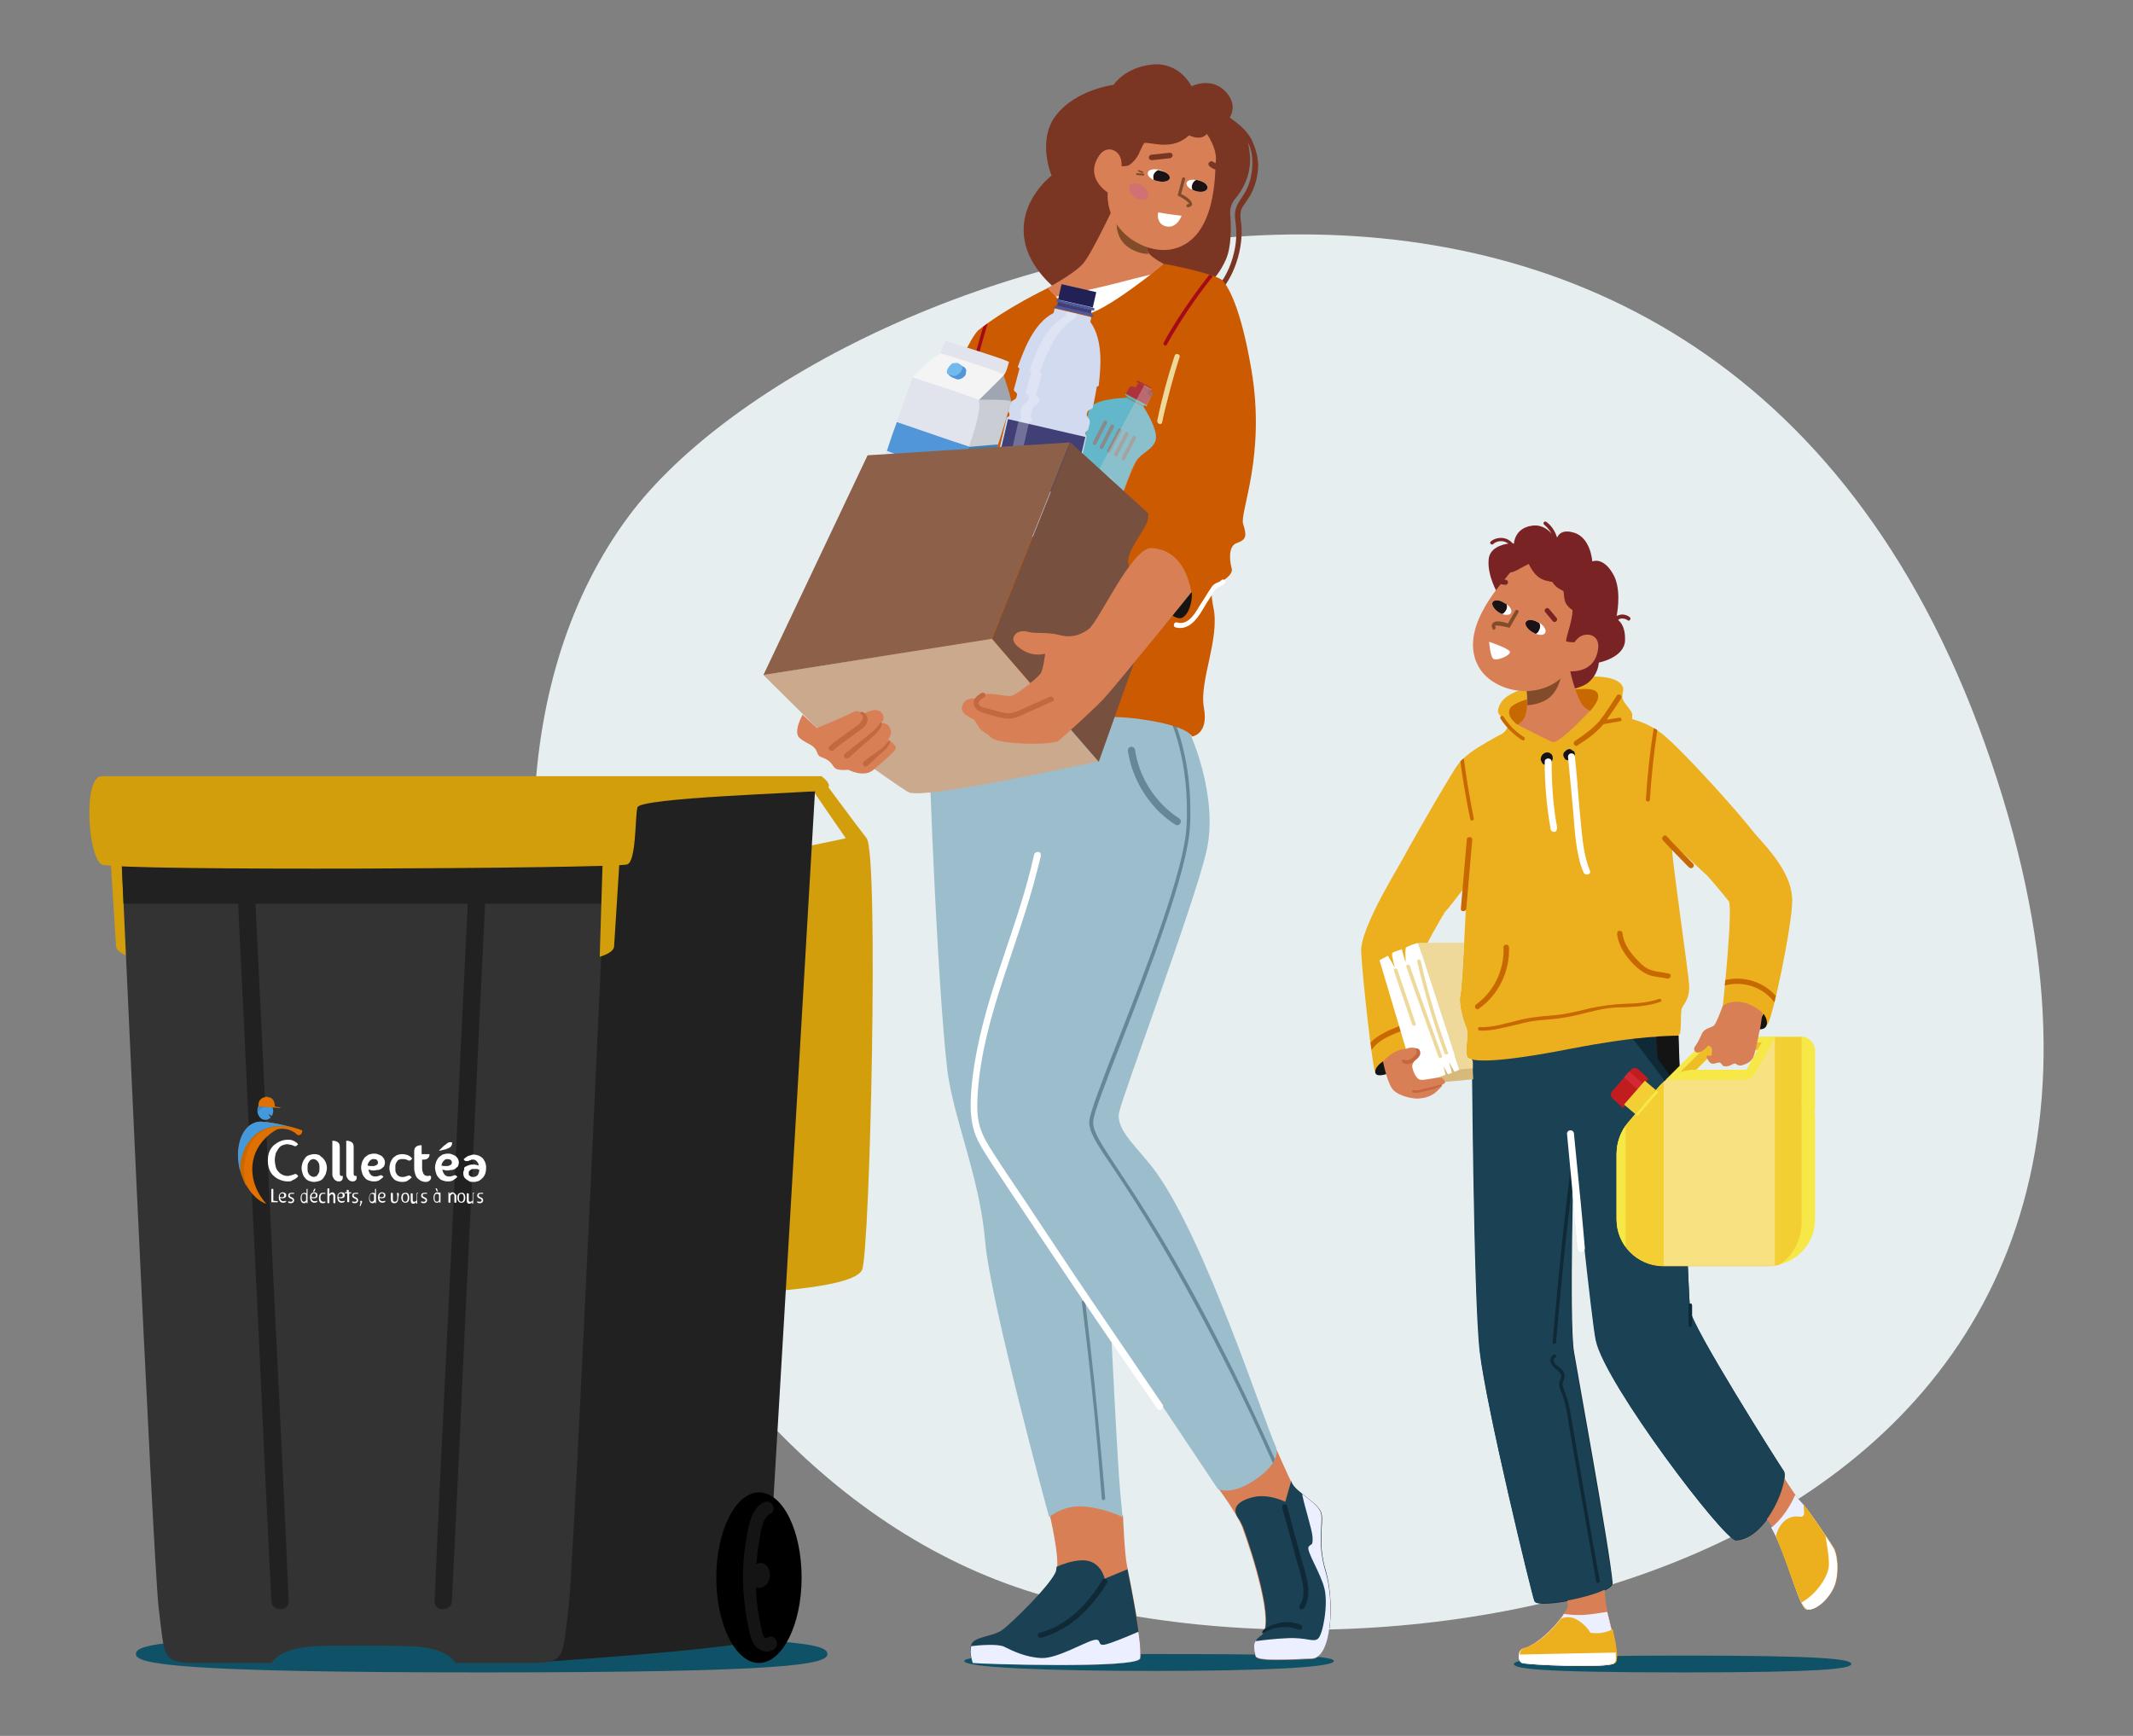 <?xml version="1.0" encoding="utf-8"?>
<!-- Generator: Adobe Illustrator 28.0.0, SVG Export Plug-In . SVG Version: 6.00 Build 0)  -->
<svg version="1.1" id="Calque_1" xmlns="http://www.w3.org/2000/svg" xmlns:xlink="http://www.w3.org/1999/xlink" x="0px" y="0px"
	 viewBox="0 0 430 350" style="enable-background:new 0 0 430 350;" xml:space="preserve">
<rect x="0" y="0" width="430" height="350" fill="#808080" stroke="none"/>
<style type="text/css">
	.st0{fill:#0F5267;}
	.st1{fill-rule:evenodd;clip-rule:evenodd;fill:#E7EEF0;}
	.st2{fill:#D29E0C;}
	.st3{fill:#212121;}
	.st4{fill:#333333;}
	.st5{fill:#141414;}
	.st6{fill:#7B3523;}
	.st7{fill:#D87F55;}
	.st8{fill:#FFFFFF;}
	.st9{fill:#824C2A;}
	.st10{fill:#D37074;}
	.st11{fill:#9CBECC;}
	.st12{fill:#668796;}
	.st13{fill:#1B4155;}
	.st14{fill:#CB5A00;}
	.st15{fill:#EED99B;}
	.st16{fill:#A50A1B;}
	.st17{fill:#63B7CA;}
	.st18{fill:#53B0BC;}
	.st19{fill:#912C33;}
	.st20{fill:#AD323B;}
	.st21{fill:#8B8A88;}
	.st22{fill:#73BED5;}
	.st23{opacity:0.36;}
	.st24{fill:#D1D1D1;}
	.st25{fill:#D2DAEF;}
	.st26{fill:#4F57A1;}
	.st27{fill:#222156;}
	.st28{fill:#403F76;}
	.st29{opacity:0.26;}
	.st30{fill:#A0A6B1;}
	.st31{fill:#EBEFFF;}
	.st32{fill:#E1E4ED;}
	.st33{fill:#CACDD4;}
	.st34{fill:#F5F4F4;}
	.st35{fill:#3A7FB2;}
	.st36{fill:#5096D8;}
	.st37{fill:#72BAEC;}
	.st38{fill:#CAA98C;}
	.st39{fill:#8D6049;}
	.st40{fill:#77503F;}
	.st41{fill:#ECAF1E;}
	.st42{fill:#0F2936;}
	.st43{fill:#292A62;}
	.st44{fill:#C86800;}
	.st45{fill:#7A2324;}
	.st46{fill:#D7BA7B;}
	.st47{fill:#F6E846;}
	.st48{fill:#EEBD27;}
	.st49{opacity:0.38;fill:url(#SVGID_1_);enable-background:new    ;}
	.st50{fill:#C21D1E;}
	.st51{fill:#D32932;}
	.st52{fill:#F4CF34;}
	.st53{opacity:0.38;fill:url(#SVGID_00000080183891129959990040000015990948629391000712_);enable-background:new    ;}
	.st54{fill:#C46841;}
	.st55{fill:#E07100;}
	.st56{fill:#CB6800;}
	.st57{fill:#4399DC;}
	.st58{fill:#3B86BE;}
	.st59{fill:#1C1213;}
</style>
<path class="st0" d="M268.9,334.9c0,1.3-14.4,2-36.3,2s-38.2-0.7-38.2-2s16.4-1.4,38.2-1.4S268.9,333.6,268.9,334.9z M373.2,335.5
	c0,1-6.4,1.7-34,1.7c-29.8,0-34-0.8-34-1.7c0-1,7.5-1.7,34-1.7C367.5,333.8,373.2,334.5,373.2,335.5z M166.8,333.5
	c0,2.1-8.2,3.7-69.7,3.7s-69.7-1.7-69.7-3.7c0-2.1,6.2-3.7,69.7-3.7S166.8,331.4,166.8,333.5z"/>
<path class="st1" d="M126.8,104c40.4-54.2,217-112.3,273.4,46.1S296.8,346.2,210.6,321.8C125.7,297.8,78.9,168.3,126.8,104z"/>
<path class="st2" d="M165.5,156.7c0,0,6.7,9.1,9.2,12.3s0.7,83-0.9,87c-1.6,4-24.3,4.7-24.3,4.7s0.8-86.4,4.2-87.8
	c3.4-1.3,16.9-3.8,16.8-3.9c-0.1-0.1-6.4-9.3-6.4-9.3L165.5,156.7L165.5,156.7z M22.3,173.4c0,0,1,16,1.1,17.4s2.9,2.1,2.9,2.1
	l-0.6-19.6L22.3,173.4L22.3,173.4z"/>
<path class="st3" d="M164.3,159.5c0,0-9.8,168.6-10.1,170.6c-0.3,2.1-46.7,5.1-46.7,5.1L119,161.9l14.8-2.4H164.3z"/>
<path class="st4" d="M73.5,164.7L24,161.9c0,0,6.8,152.7,8,162.4s0.6,11,7.4,11h15.4c0,0,1.1-2.7,7.6-3.3c2-0.2,5.7-0.2,9.8-0.2
	c0.2,0,0.3,0,0.4,0c0.2,0,0.4,0,0.7,0c0.2,0,0.4,0,0.7,0c0.1,0,0.3,0,0.4,0c4.1,0,7.8,0.1,9.8,0.2c6.5,0.6,7.6,3.3,7.6,3.3h15.4
	c6.8,0,6.2-1.2,7.4-11c1.2-9.7,8-162.4,8-162.4L73.5,164.7L73.5,164.7z"/>
<path class="st3" d="M122,182.2c0.6-12.3,0.9-20.3,0.9-20.3l-49.4,2.8L24,161.9c0,0,0.3,7.9,0.9,20.3H122z"/>
<path class="st2" d="M124.9,173.4c0,0-1,16-1.1,17.4s-2.9,2.1-2.9,2.1l0.6-19.6L124.9,173.4L124.9,173.4z M20.5,156.5h145.1
	c0,0,3.4,2.4,0,2.9s-36.7,1.4-37.1,3.4c-0.5,1.9-0.2,11-2.1,11.5c-3.1,0.8-103,1.4-105.9,0C17.7,172.8,16.7,156.5,20.5,156.5z"/>
<path class="st3" d="M55.6,267.9c-0.9-18.3-1.8-36.6-2.6-54.9c-0.5-10.3-1-20.5-1.5-30.8c-0.1-2.2-3.6-2.2-3.5,0
	c0.9,18.3,1.8,36.6,2.6,54.9c0.9,18.3,1.8,36.6,2.6,54.9c0.5,10.3,1,20.5,1.5,30.8c0.1,2.2,3.6,2.2,3.5,0
	C57.4,304.5,56.5,286.2,55.6,267.9z M90.2,267.9c0.9-18.3,1.8-36.6,2.6-54.9c0.5-10.3,1-20.5,1.5-30.8c0.1-2.2,3.6-2.2,3.5,0
	c-0.9,18.3-1.8,36.6-2.6,54.9c-0.9,18.3-1.8,36.6-2.6,54.9c-0.5,10.3-1,20.5-1.5,30.8c-0.1,2.2-3.6,2.2-3.5,0
	C88.4,304.5,89.3,286.2,90.2,267.9z"/>
<path d="M153,335.3c4.7,0,8.6-7.7,8.6-17.2s-3.8-17.2-8.6-17.2c-4.7,0-8.6,7.7-8.6,17.2C144.4,327.6,148.3,335.3,153,335.3z"/>
<path class="st5" d="M154.7,330.2c-0.8,0.6-1.1-1.4-1.2-1.9c-0.3-1.2-0.5-2.4-0.7-3.6c-0.2-1.5-0.4-3.1-0.4-4.6c0.1,0,0.3,0,0.4,0.1
	c0.1,0,0.1,0,0.2,0c0.2,0,0.4,0,0.5-0.1c0.3-0.1,0.6-0.3,0.9-0.5c0.3-0.2,0.5-0.6,0.6-0.9c0-0.1,0.1-0.2,0.1-0.3
	c0-0.2,0.1-0.4,0.1-0.6c0-0.3,0-0.6-0.1-0.9c0-0.3-0.1-0.5-0.2-0.7c-0.1-0.2-0.2-0.5-0.4-0.6c-0.2-0.2-0.5-0.4-0.8-0.4
	c-0.4-0.1-0.7-0.1-1,0.1c-0.1,0-0.1,0.1-0.2,0.1c0.1-1.6,0.3-3.3,0.6-4.9c0.3-1.7,0.5-4.4,2.2-5.3c1.5-0.8,0.2-3-1.3-2.3
	c-2.4,1.2-3,4.2-3.4,6.6c-0.6,3.2-0.9,6.4-0.8,9.6c0.1,3.2,0.5,6.4,1.2,9.6c0.3,1.3,0.6,2.6,1.6,3.5s2.5,1.1,3.5,0.3
	C157.4,331.5,156.1,329.2,154.7,330.2L154.7,330.2z"/>
<path class="st6" d="M252.6,28.8c-0.8-2.1-2.7-3.7-4.7-5.1c0.5-0.8,1.4-2.9-0.9-5.3c-2.9-3-6.8-1-6.8-1s-2.3-4.9-7.9-4.4
	c-5.6,0.6-7.8,4.1-7.8,4.1s-7.4,0.9-11.5,6s-1,12.3-1,12.3s-7.5,5.6-5.2,14.2c2.4,8.6,14.5,15.5,18.2,11.7c0,0,8.7,4.7,10.4-2.2
	c0.1-0.4,7.5,2.6,11.7-6.7c1.2-2.6,1.1-6.9,0.9-9.3c-0.1-1,0.3-2.1,0.9-2.9c1.3-1.5,3.3-4.5,3.1-8.6c-0.1-1.1-0.2-2.1-0.5-3
	c0.9,1.6,1.2,3.7,0.8,6.4c-0.2,1.3-0.6,2.5-1.2,3.6c-0.6,1.1-1.5,2.1-1.9,3.3c-0.5,1.3-0.1,2.7,0,4.1c0.1,1.3,0,2.6-0.2,3.8
	c-0.5,2.9-1.6,5.6-3.4,7.9c-0.4,0.5,0.5,1.1,0.9,0.5c1.6-2.1,2.7-4.6,3.3-7.2c0.3-1.3,0.5-2.7,0.5-4c0-0.7,0-1.3-0.1-2
	s-0.2-1.5-0.1-2.2c0.1-0.7,0.5-1.3,0.9-1.8c0.4-0.6,0.7-1.1,1.1-1.7c0.6-1.2,1.1-2.4,1.3-3.7C253.9,33.2,253.6,31.2,252.6,28.8
	L252.6,28.8z"/>
<path class="st7" d="M211.1,58.1c0,0,5.3-2.8,7.2-4.9c1.9-2.1,7.3-13.8,7.3-13.8l9,2.2c0,0-3.2,7.5-3.3,8.7s3.3,2.9,3.3,2.9
	s-7.6,9.3-12.7,13.7C216.8,71.3,211.1,58.1,211.1,58.1L211.1,58.1z"/>
<path class="st8" d="M223.9,57.4c-4,1-8,1.8-12,2.6c1.8,3.5,6,10.3,9.9,7c3.7-3.2,8.7-9,11.2-11.9C230.1,55.8,227,56.6,223.9,57.4z"
	/>
<path class="st9" d="M234.6,41.6l-8.2-2c-0.8,1.7-1.4,3.5-1.3,5.4c0,1.4,0.4,2.9,1.4,4c0.8,0.9,1.9,1.5,3.1,1.9
	c0.7,0.2,1.3,0.3,2,0.3c-0.2-0.3-0.3-0.5-0.3-0.8C231.4,49.1,234.6,41.6,234.6,41.6L234.6,41.6z"/>
<path class="st7" d="M245.1,32.5c-0.2,2,0.3,15.6-8.6,17.7c-5.6,1.3-13.6-3.6-13.2-11.4c0,0-4.9-3-1.6-7.6c1.3-1.7,3.2-1.2,4,0.2
	c0.5,0.9,0.4,2.1,0.4,2.1s1,0.1,1.5-0.2c2.1-1.4,2.2-3.3,3.1-4.5c2.1,0,5.7,1.5,9-1.5c0.7,0.3,2.5,1,3.6-0.3
	C243.3,27,245.4,29.9,245.1,32.5L245.1,32.5z"/>
<path class="st6" d="M236.4,31.3c0-0.3-0.3-0.5-0.6-0.5c-1.2,0.1-2.5,0.3-3.7,0.4c-0.3,0-0.5,0.3-0.5,0.6c0,0.3,0.3,0.5,0.6,0.5
	c1.2-0.1,2.5-0.3,3.7-0.4C236.2,31.8,236.4,31.6,236.4,31.3L236.4,31.3z M245.7,33.3c-0.1-0.1-0.2-0.2-0.3-0.2s-0.2-0.1-0.2-0.1
	c-0.2-0.1-0.3-0.2-0.5-0.3c0,0,0,0-0.1,0c-0.1-0.1-0.2-0.2-0.4-0.2c-0.1,0-0.3,0.1-0.4,0.2c-0.1,0.1-0.2,0.2-0.2,0.4
	c0,0.1,0.1,0.3,0.2,0.4c0.4,0.3,0.8,0.6,1.3,0.7c0.1,0,0.3,0,0.4-0.1c0.1-0.1,0.2-0.2,0.2-0.3C245.7,33.6,245.7,33.4,245.7,33.3
	L245.7,33.3z"/>
<path class="st10" d="M231.4,39.8c-0.4,0.7-1.5,0.7-2.5,0.1c-1-0.6-1.5-1.7-1.2-2.4c0.4-0.7,1.5-0.7,2.5-0.1
	C231.3,38.1,231.8,39.2,231.4,39.8L231.4,39.8z"/>
<path class="st7" d="M245.6,300.1c0,0,3.9,5.2,4.9,8c1.9,5.2,6.6,19.8,3.7,21.8c-1.6,1.1-1.5,1.9-1.1,4c0.2,0.9,3,1,11.4,0.6
	c4.1-0.2,4.5-11.7,2.8-17.6c-1.8-6-0.4-9.7-0.9-11.7s-5-4.2-5.9-6s-3.1-6.8-3.1-6.8L245.6,300.1L245.6,300.1z M226.4,305.8
	c0,0,0.3,7.5,0.8,9.9c0.5,2.5,3.4,16.5,2.7,18.7c-0.7,2.1-32.3,1.1-33.8,0.8c0,0-1-3.1,0.2-4.2s4.1-1.1,5.9-2.4
	c1.8-1.3,10.1-9.5,10.8-11.9c0.7-2.5-1.3-10.9-1.3-10.9s0.4-2.2,4.3-2.8C219.9,302.4,226.3,304.3,226.4,305.8z"/>
<path class="st9" d="M239.6,41.8c-0.2,0-0.3,0-0.4-0.2c-0.1-0.2,0-0.4,0.2-0.4c0.2-0.1,0.3-0.1,0.3-0.1c0-0.3-1-1-2.1-1.6l-0.2-0.1
	l0.9-3.4c0-0.2,0.2-0.3,0.4-0.2c0.2,0,0.3,0.2,0.2,0.4l-0.8,2.9c0.8,0.4,2.3,1.3,2.2,2.1C240.4,41.3,240.2,41.6,239.6,41.8
	C239.7,41.8,239.7,41.8,239.6,41.8L239.6,41.8z M230.4,34.9h-0.1l-0.8-0.3c-0.1,0-0.1-0.1-0.1-0.2c0-0.1,0.1-0.1,0.2-0.1l0.8,0.3
	C230.5,34.6,230.5,34.7,230.4,34.9C230.6,34.9,230.5,34.9,230.4,34.9L230.4,34.9z M230.5,35.4L230.5,35.4l-1.3-0.1
	c-0.1,0-0.2-0.1-0.2-0.2c0-0.1,0.1-0.2,0.2-0.2l1.3,0.1c0.1,0,0.2,0.1,0.2,0.2C230.6,35.3,230.6,35.4,230.5,35.4L230.5,35.4z"/>
<path class="st11" d="M257.2,291.7c-2.4-5.2-14-41.1-24.1-55.3c-3.6-5-8.2-8.4-7.5-12.1c0.8-3.7,15.1-41.9,17.6-52.6
	c2.5-10.7-3-23.1-3-23.1s-5.8-14.3-14.7-14.5s-38.1-3-38.3,8.2c-0.2,11.2,2.3,65.6,4.1,75.6c1.8,9.9,6.3,20.4,7.3,32.4
	s12.9,55.6,12.9,55.6s3-2.7,7.5-2.1c4.4,0.5,7.3,2.1,7.3,2.1l-0.5-5.4c-0.5-5.4-1.7-29.8-1.7-29.8l3.1,2.1l18.3,27.4
	c0,0,2.7,1.6,7.9-2.1C258.7,294.3,257.2,291.7,257.2,291.7L257.2,291.7z"/>
<path class="st12" d="M256.6,295c0.2-0.3,0.3-0.5,0.4-0.8c-2.5-5.6-6.1-13.4-9.8-20.7c-10.2-20.3-17.6-31.4-22-38
	c-3.3-5-5-7.5-4.8-9.5c0.1-1.6,2.6-8,5.7-16c5.7-14.6,13.4-34.6,13.8-43.5c0.7-13.7-3.6-22.1-3.6-22.2l-0.6,0.3
	c0,0.1,4.2,8.3,3.5,21.9c-0.4,8.8-8.1,28.7-13.8,43.2c-3.3,8.4-5.6,14.5-5.8,16.2c-0.2,2.2,1.4,4.6,5,9.9
	c4.4,6.6,11.7,17.7,21.9,37.9C250.4,281.3,254.1,289.3,256.6,295L256.6,295z M237.7,165c-4.8-3.1-8.1-8.3-8.9-13.9
	c-0.1-0.4-0.5-0.6-0.9-0.5s-0.6,0.5-0.5,0.9c0.7,4.6,3,9,6.4,12.3c1,0.9,2,1.8,3.2,2.5C237.8,166.7,238.5,165.5,237.7,165L237.7,165
	z M219.8,271.3c-0.3-2.9-0.7-5.8-1-8.7c-0.1-0.4-0.8-0.5-0.7,0c1.3,10.3,2.4,20.5,3.3,30.8c0.2,2.9,0.5,5.8,0.7,8.7
	c0,0.5,0.7,0.5,0.7,0C221.9,291.8,221,281.6,219.8,271.3L219.8,271.3z"/>
<path class="st13" d="M264.5,334.4c4.1-0.2,4.5-11.7,2.8-17.6c-1.8-6-0.4-9.7-0.9-11.7s-5-4.2-5.9-6c-0.1-0.1-0.1-0.3-0.2-0.5
	l-1.2,4.2c0,0-3.1-1.6-6.2-1c-3.2,0.7-5,2.2-3,4.7c0.3,0.5,0.5,1,0.7,1.4c1.9,5.2,6.6,19.8,3.7,21.8c-1.6,1.1-1.5,1.9-1.1,4
	C253.2,334.7,256.1,334.8,264.5,334.4L264.5,334.4z M222.7,318.3c0,0-0.8-3.9-4.7-3.7c-2.1,0.1-3.8,0.8-5,1.3c0,0.3-0.1,0.6-0.1,0.8
	c-0.7,2.5-9,10.6-10.8,11.9s-4.7,1.3-5.9,2.4s-0.2,4.2-0.2,4.2c1.5,0.3,33.1,1.3,33.8-0.8c0.7-2-1.8-14.4-2.5-18L222.7,318.3
	L222.7,318.3z"/>
<path class="st14" d="M185.3,92.8c0,0,8.8-23.2,11.9-26.2c5.6-4.5,14-8.5,14-8.5s4.2,5,7.5,5.2c3.3,0.3,16-10.1,16-10.1
	s9.3,1.7,11.6,3.2c2.4,1.5-0.9,33.1-1.1,37.4c-0.2,4.4-2,22.4-0.6,28.6c1.4,6.3-2.9,14.9-1.9,20.3s-2.4,5.8-2.4,5.8s-0.7-2.4-12-3.7
	s-43.7,2.5-43.7,2.5s0.5-33.7,1.1-41.9C186.2,97.3,185.3,92.8,185.3,92.8L185.3,92.8z"/>
<path class="st15" d="M236.8,71.7c-1.4,4.3-2.6,8.7-3.5,13.1c-0.1,0.7,0.9,1,1,0.3c1-4.4,2.1-8.8,3.5-13.1
	C238,71.4,237,71.1,236.8,71.7z"/>
<path class="st16" d="M243.8,55.4c-2.3,2.9-4.5,6-6.5,9.1c-0.9,1.5-1.9,3-2.7,4.6c-0.2,0.4,0.4,0.8,0.6,0.4
	c2.7-4.8,5.8-9.4,9.3-13.8C244.3,55.5,244,55.5,243.8,55.4L243.8,55.4z M196.6,74.4c0.7-3.1,1.6-6.1,2.5-9.2
	c-0.3,0.2-0.6,0.5-0.9,0.7c-0.8,2.7-1.6,5.5-2.2,8.3C195.8,74.6,196.5,74.8,196.6,74.4L196.6,74.4z"/>
<path class="st17" d="M233,88.6c0.4-2.2-2.5-6.6-2.5-6.6l-1.7-0.9l-1.7-0.9c0,0-5.3,0.1-6.9,1.6c-1.6,1.5-0.5,4.1-1.5,6
	c-1.8,3.2-6.9,8.9-10.5,16.4c-0.9,1.8-0.6,3.6-0.6,3.6l5.3,2.9l5.3,2.9c0,0,1.6-0.7,2.7-2.5c4.3-7.1,6.1-14.5,7.9-17.8
	C229.8,91.3,232.5,90.8,233,88.6L233,88.6z"/>
<path class="st18" d="M230.7,81.6l-3.4-1.8l-0.2,0.3l3.4,1.8L230.7,81.6z"/>
<path class="st17" d="M231.2,81.7l-4.3-2.3l-0.1,0.2l4.3,2.3L231.2,81.7z"/>
<path class="st19" d="M231.7,78.2l0.3,0.2c0,0-0.3,0.3-0.2,0.4l0.7,0.4l-0.1,0.4l-0.7,0.8l-0.7-1L231.7,78.2L231.7,78.2z"/>
<path class="st20" d="M229.5,77.2l-0.7,1.2l2.2,1.2l0.6-1.2L229.5,77.2z"/>
<path class="st20" d="M231.1,81.6l-4.1-2.2l0.7-1.3c0.1-0.1,0.2-0.2,0.4-0.2l2.2,0.5l1.5,1.5c0.1,0.1,0.1,0.3,0.1,0.4L231.1,81.6
	L231.1,81.6z M229.3,76.7l-0.2,0.3l2.9,1.5l0.2-0.3L229.3,76.7z"/>
<path class="st19" d="M229.2,77.6L229.2,77.6l2.2,1.2v-0.1L229.2,77.6z"/>
<g>
	<path class="st21" d="M220.5,89.7c-0.2-0.1-0.2-0.3-0.2-0.5l2.2-4.2c0.1-0.2,0.3-0.3,0.5-0.2c0.2,0.1,0.2,0.3,0.2,0.5l-2.2,4.2
		C220.9,89.7,220.6,89.8,220.5,89.7z"/>
	<path class="st21" d="M221.9,90.5c-0.2-0.1-0.2-0.3-0.2-0.5l2.2-4.2c0.1-0.2,0.3-0.3,0.5-0.2c0.2,0.1,0.2,0.3,0.2,0.5l-2.2,4.2
		C222.3,90.5,222.1,90.6,221.9,90.5z"/>
	<path class="st21" d="M223.4,91.3c-0.2-0.1-0.2-0.3-0.2-0.5l2.2-4.2c0.1-0.2,0.3-0.3,0.5-0.2c0.2,0.1,0.2,0.3,0.2,0.5l-2.2,4.2
		C223.8,91.3,223.6,91.4,223.4,91.3z"/>
	<path class="st21" d="M224.8,92c-0.2-0.1-0.2-0.3-0.2-0.5l2.2-4.2c0.1-0.2,0.3-0.3,0.5-0.2c0.2,0.1,0.2,0.3,0.2,0.5l-2.2,4.2
		C225.2,92.1,225,92.1,224.8,92z"/>
	<path class="st21" d="M226.3,92.8c-0.2-0.1-0.2-0.3-0.2-0.5l2.2-4.2c0.1-0.2,0.3-0.3,0.5-0.2c0.2,0.1,0.2,0.3,0.2,0.5l-2.2,4.2
		C226.7,92.8,226.5,92.9,226.3,92.8z"/>
</g>
<path class="st22" d="M224,96.2l-5.1-2.7c-0.8-0.4-1.9-0.1-2.3,0.7l-5.7,10.6c-0.4,0.8-0.1,1.8,0.7,2.3l5.1,2.7
	c0.8,0.4,1.9,0.1,2.3-0.7l5.7-10.6C225.1,97.7,224.8,96.7,224,96.2z"/>
<path class="st18" d="M222.1,99.3c-0.7,1.3-2.3,1.8-3.6,1.1c-1.3-0.7-1.8-2.3-1.1-3.7c0.7-1.3,2.3-1.8,3.7-1.1
	C222.3,96.3,222.8,98,222.1,99.3z"/>
<path class="st18" d="M221,103.1l-6.2-3.3l-0.2,0.4l6.2,3.3L221,103.1z"/>
<path class="st18" d="M220.3,104.3l-6.2-3.3l-0.2,0.4l6.2,3.3L220.3,104.3z"/>
<path class="st18" d="M219.6,105.6l-6.2-3.3l-0.2,0.4l6.2,3.3L219.6,105.6z"/>
<path class="st18" d="M219,106.9l-6.2-3.3l-0.2,0.4l6.2,3.3L219,106.9z"/>
<path class="st18" d="M218.3,108.1l-6.2-3.3l-0.2,0.4l6.2,3.3L218.3,108.1z"/>
<g class="st23">
	<path class="st24" d="M233,88.6c0.4-2.2-2.5-6.6-2.5-6.6l0,0l0.2-0.3l0.5,0.2l0.1-0.2h-0.1l0.7-1.3c0,0,0,0,0-0.1l0.5-0.7l0.1-0.4
		l-0.7-0.4c0,0,0-0.1,0.1-0.2l0.1,0.1l0.2-0.3l-1.5-0.8l-17.8,33.2l5.4,2.9c0,0,1.6-0.7,2.7-2.5c4.3-7.1,6.1-14.5,7.9-17.8
		C229.8,91.3,232.5,90.8,233,88.6L233,88.6z"/>
</g>
<path class="st25" d="M215.6,103c0.2-0.1,0.2-0.2,0.3-0.8c0.1-0.3-0.2-0.4-0.4-0.6c-0.2-0.1-0.1-0.3-0.1-0.4s0.1-0.2,0.3-0.3
	c0.1-0.1-0.1,0.7,3.1-12.8c0.1-0.4-0.3-0.5-0.2-0.8c0-0.2,0-0.2,0.1-0.3c0.5-0.5,0.5-0.5,0.5-0.6l0.3-1.2c0.1-0.3,0-0.6-0.2-0.9
	c-0.5-0.7-0.4-0.6-0.3-1.3c0.1-0.2,0.2-0.4,0.5-0.5s0.6-0.2,0.6-0.4c0.1-0.5,0.7-3.5,0.8-4.2c0-0.1,0.1-0.2,0.2-0.1
	c0.1,0,0.2-0.1,0.2-0.2c0.3-2.8,1.1-9-1.7-12.8l0.2-0.9l-7.2-1.7l-0.2,0.9c-4.3,2.2-6.2,8.2-7.2,10.8c0,0.1,0,0.2,0.1,0.2
	s0.2,0.1,0.2,0.3c-0.2,0.8-1,3.7-1.1,4.1c-0.1,0.2,0.2,0.5,0.4,0.6c0.2,0.2,0.3,0.4,0.2,0.6l-0.1,0.4c-0.1,0.6-1.1,0.5-1.3,1.4
	c-0.3,1.3-0.3,1.3-0.3,1.4c0.2,0.6,0.2,0.6,0.2,0.7c0,0.2,0,0.3-0.2,0.4s-0.4,0.2-0.4,0.4c-3.1,13.5-3,12.7-2.9,12.9
	c0.1,0.2,0.2,0.3,0.2,0.4s0,0.3-0.2,0.3s-0.5,0-0.6,0.3c-0.1,0.5-0.2,0.7-0.1,0.9c0.3,0.4,0.3,0.4,0.3,0.5c-0.1,0.3,0,0.2-0.7,0.5
	c-0.7,5.8,1,6.5,1.9,6.7l5.1,0.3l4.7,2c0.8,0.3,2.7,0.3,4.6-5.2c-0.5-0.6-0.5-0.5-0.4-0.8C215.1,103.2,215.1,103.2,215.6,103
	L215.6,103z"/>
<path class="st25" d="M215.5,104.1c-1.9,5.5-3.8,5.4-4.6,5.2l-4-1.7c-0.5-0.2-1-0.3-1.6-0.4l-1.3-0.1l-1.8-0.1H201
	c-0.8-0.1-2.6-0.9-1.9-6.7c0.7-0.3,0.6-0.2,0.7-0.5c0-0.1,0-0.1-0.3-0.5c-0.1-0.2-0.1-0.3,0.1-0.9c0.1-0.3,0.4-0.3,0.6-0.3
	c0.2,0,0.2-0.2,0.2-0.3c0-0.1,0-0.2-0.2-0.4c-0.1-0.1-0.2,0.7,2.9-12.9c0.1-0.2,0.2-0.3,0.4-0.4c0.1-0.1,0.1-0.2,0.2-0.4
	c0-0.1,0-0.1-0.2-0.7c-0.1-0.2,0-0.2,0.3-1.4c0.2-0.9,1.1-0.8,1.3-1.4l0.1-0.4c0.1-0.2,0-0.5-0.2-0.6c-0.2-0.2-0.4-0.4-0.4-0.6
	c0.1-0.5,0.9-3.3,1.1-4.1c0-0.1,0-0.2-0.2-0.3c-0.1,0-0.2-0.1-0.1-0.2c1-2.6,2.9-8.6,7.2-10.8l0.2-0.9L220,64l-0.2,0.9
	c2.8,3.8,2,10,1.7,12.8c0,0.1-0.1,0.2-0.2,0.2c-0.1,0-0.2,0-0.2,0.1c-0.1,0.8-0.7,3.8-0.8,4.2c-0.1,0.2-0.4,0.3-0.6,0.4
	c-0.2,0.1-0.4,0.2-0.5,0.5c-0.2,0.7-0.2,0.6,0.3,1.3c0.2,0.3,0.2,0.6,0.2,0.9l-0.3,1.2c0,0.2-0.1,0.2-0.5,0.6
	c-0.1,0.1-0.1,0.1-0.1,0.3c-0.1,0.3,0.3,0.4,0.2,0.8c-3.1,13.5-2.9,12.7-3.1,12.8c-0.2,0.1-0.3,0.2-0.3,0.3c0,0.1-0.1,0.3,0.1,0.4
	c0.2,0.2,0.5,0.3,0.4,0.6c-0.1,0.5-0.1,0.7-0.3,0.8c-0.4,0.2-0.5,0.2-0.5,0.3C215,103.6,215,103.5,215.5,104.1L215.5,104.1z"/>
<path class="st26" d="M220.4,63.9l-8-1.9c-0.1,0-0.1-0.1,0-0.1l0.8-0.4l6.8,1.6l0.5,0.7C220.5,63.9,220.4,63.9,220.4,63.9
	L220.4,63.9z M213,60.5v0.2c0,0.1,0,0.2,0.1,0.2l7.3,1.7c0.1,0,0.2,0,0.2-0.1v-0.2c0-0.1,0-0.2-0.1-0.2l-7.3-1.7
	C213.1,60.4,213,60.4,213,60.5z"/>
<path class="st27" d="M214,57.3l-0.7,3.1l7,1.6l0.7-3.1L214,57.3z"/>
<path class="st28" d="M213.3,60.9l-0.2,0.7l6.8,1.6l0.2-0.7L213.3,60.9z M218.8,88.1l-15.6-3.6l-2.8,12l15.6,3.6L218.8,88.1z"/>
<g class="st29">
	<path class="st8" d="M217.1,63.2l-0.2,0.9c-4.3,2.2-6.2,8.2-7.2,10.8c0,0.1,0,0.2,0.1,0.2s0.2,0.2,0.2,0.3c-0.2,0.8-1,3.7-1.1,4.1
		c-0.1,0.2,0.2,0.5,0.4,0.6c0.2,0.2,0.3,0.4,0.2,0.6l-0.1,0.4c-0.1,0.6-1.1,0.5-1.3,1.4c-0.3,1.3-0.3,1.3-0.3,1.4
		c0.2,0.6,0.2,0.6,0.2,0.7c0,0.2,0,0.3-0.2,0.4s-0.4,0.2-0.4,0.4c-3.1,13.5-3,12.7-2.9,12.9c0.1,0.2,0.2,0.3,0.2,0.4s0,0.3-0.2,0.3
		s-0.5,0-0.6,0.3c-0.1,0.5-0.2,0.7-0.1,0.9c0.3,0.4,0.3,0.4,0.3,0.5c-0.1,0.3,0,0.2-0.7,0.5c-0.4,3.4,0,5,0.6,5.9l-1.8-0.1
		c-0.7-0.7-1.4-2.3-0.9-6.2c0.7-0.3,0.6-0.2,0.7-0.5c0-0.1,0-0.1-0.3-0.5c-0.1-0.2-0.1-0.3,0.1-0.9c0.1-0.3,0.4-0.3,0.6-0.3
		c0.2,0,0.2-0.2,0.2-0.3c0-0.1,0-0.2-0.2-0.4c-0.1-0.1-0.2,0.7,2.9-12.9c0.1-0.2,0.2-0.3,0.4-0.4c0.1-0.1,0.1-0.2,0.2-0.4
		c0-0.1,0-0.1-0.2-0.7c-0.1-0.2,0-0.2,0.3-1.4c0.2-0.9,1.1-0.8,1.3-1.4l0.1-0.4c0.1-0.2,0-0.5-0.2-0.6c-0.2-0.2-0.4-0.4-0.4-0.6
		c0.1-0.5,0.9-3.3,1.1-4.1c0-0.1,0-0.2-0.2-0.3c-0.1,0-0.2-0.1-0.1-0.2c1-2.6,2.9-8.6,7.2-10.8l0.2-0.9L217.1,63.2L217.1,63.2z"/>
</g>
<path class="st30" d="M202.3,75.6c0,0,1.7,4.9,1.5,5.3s-1,1-1,1s-3.1,1.3-4.1,1.2c-1-0.1-2.7-0.9-2.7-0.9l0.1-3.4L202.3,75.6"/>
<path class="st31" d="M267.2,316.8c-1.8-6-0.4-9.7-0.9-11.7c-0.3-1.3-2.2-2.6-3.8-3.9c0.4,2.3,2,7.1,2.1,8.7c0.1,2-0.3,1.2-0.8,2
	s2.5,5.4,3.2,8.4c0.8,3.1-0.3,9.3-1.3,10.1c-1,0.8-2.2-0.3-6.2-0.1c-2.5,0.1-4.9,0.4-6.4,0.6c-0.4,0.7-0.3,1.5,0,2.9
	c0.2,0.9,3,1,11.4,0.6C268.6,334.2,269,322.7,267.2,316.8L267.2,316.8z M229.8,334.4c0.2-0.7,0.1-2.8-0.3-5.4
	c-2.3,1-5.7,2.4-6.8,2.6c-1.7,0.3-0.4-1.4-2.3-0.9c-1.9,0.5-7.3,3.7-10.4,3.6c-3.2-0.1-6-1.5-7.6-2.3c-1.3-0.6-5-0.3-6.6-0.1
	c-0.4,1.4,0.3,3.4,0.3,3.4C197.5,335.5,229.1,336.5,229.8,334.4z"/>
<path class="st32" d="M189.6,71.3c0,0,0.7-2.6,1.2-2.5c0.4,0.1,12.7,3.9,12.6,4.2c-0.1,0.3-0.6,2.5-1.1,2.6c-0.5,0-6.5-0.6-6.5-0.6
	L189.6,71.3L189.6,71.3z"/>
<path class="st33" d="M197,80.6c0,0,6.6-0.1,6.8,0.3s-6.5,21-7,21.6c-0.4,0.6-6.7,2.4-7.2,1.9c-0.5-0.6,1.3-11.8,1.3-11.8L197,80.6
	L197,80.6z"/>
<path class="st34" d="M184,76.1c0,0,4.7-5,5.8-4.8s12.9,4,12.6,4.3c-0.3,0.4-4.2,4.2-5,5s-4.3,1.3-4.3,1.3l-6.7-2.7L184,76.1
	L184,76.1z"/>
<path class="st32" d="M184,76.1c0,0-8.4,23-8.1,23.4c0.3,0.4,14,5.4,14,4.8c0-0.5,9.7-22.6,7.1-23.8C194.3,79.4,184,76.1,184,76.1z"
	/>
<path class="st35" d="M199.2,95.8c0.7-2,1.4-4.2,2-6.2l-5.8,0.5l-2.7-0.9l-1.7,3.5c0,0-0.2,1.2-0.4,2.8l2.6,1L199.2,95.8L199.2,95.8
	z"/>
<path class="st36" d="M194.8,74.7c0-0.2-0.2-0.4-0.3-0.6l0,0c-0.1-0.1-0.1-0.1-0.2-0.1l-0.8-0.5l-0.2,0.4c-0.1,0-0.1,0.1-0.1,0.1
	c-0.3,0-0.5,0.2-0.7,0.4c-0.2,0.2-0.4,0.5-0.6,0.8l-0.7,0.4l0.6,0.4c0,0,0.3,0.2,0.4,0.2c0.2,0.1,0.3,0.1,0.5,0.2s0.3,0.1,0.5,0.1
	s0.3-0.1,0.5-0.1c0.4-0.2,0.8-0.5,1-0.9C194.7,75.1,194.8,74.9,194.8,74.7L194.8,74.7z M195.4,90.1l-14.6-5c-0.7,1.9-1.4,3.9-2,5.8
	l14.3,5.6C193.9,94.3,194.7,92.2,195.4,90.1L195.4,90.1z"/>
<path class="st37" d="M192.5,73.2c0.4,0,0.5-0.1,0.8,0.1s0.6,0.4,0.7,0.8c0,0.3-0.1,0.5-0.2,0.7c-0.2,0.4-0.6,0.7-1,0.9
	c-0.1,0.1-0.3,0.1-0.5,0.1s-0.4-0.1-0.5-0.1c-0.2-0.1-0.3-0.1-0.5-0.2c-0.1,0-0.2-0.1-0.3-0.1c-0.1-0.1-0.1-0.2-0.1-0.3
	c-0.1-0.5,0.3-1.1,0.7-1.5c0.2-0.2,0.4-0.4,0.7-0.4C192.3,73.3,192.4,73.2,192.5,73.2L192.5,73.2z"/>
<path class="st38" d="M164.4,146.5l-10.5-10.4l46-7.4c0,0,19,22.1,21.5,24.8c0,0-35.6,7.9-38.3,6.2
	C180.3,158.1,164.4,146.5,164.4,146.5L164.4,146.5z"/>
<path class="st39" d="M153.9,136.1l21-44.3l40.8-2.6l-15.8,39.6L153.9,136.1z"/>
<path class="st40" d="M215.8,89.2L200,128.8l21.5,24.8l15.9-44.7L215.8,89.2z"/>
<path class="st14" d="M227.7,114.2c-1.5-2.1,3.3-7.4,3.7-9.4c0.5-2-1.3-4.3-0.1-5.4c1.1-1.1,3.1-1.2,1.8-4c-0.5-1-0.7-2.8,1-3.4
	c1.7-0.7,0.1-1.6,0.1-4.8c-0.1-7.3,9.5-27.1,12.1-30.7c0.4,0.2,3.5,3.3,6,18.2c2.9,17.2-2.4,28.6-1.7,30.9s0.8,3.2-1.3,3.9
	c-2,0.7-1.2,4.5-1,5.1c0.5,1.7-3.5,3.4-3.5,3.4s-3,6.7-5.8,7.6C234.8,126.9,229.1,116.3,227.7,114.2L227.7,114.2z"/>
<path class="st5" d="M233.8,118.8l6.5,0.7c0,0,0.1,3.3-1.6,4.8c-1.7,1.6-5.3-2.8-5.5-4C232.9,119,233.8,118.8,233.8,118.8z"/>
<path class="st7" d="M232.2,110.5c5.6,0.4,7.3,5.4,8,8.9c0,0-15.4,19.1-17.9,21.7s-7.8,7.3-8.8,8.2c-1,1-12.1,0.9-13.7-0.6
	c-1.1-1.1-1.9-1.2-2.4-2s-1-1.6-1-1.6s-2.5-1-2.5-2.2c0.2-2.6,2.9-2,2.9-2s0.4-0.3,1.5-0.8c1.1-0.6,4.4,0.4,5.6,0.2
	c1.1-0.2,5.3-3.7,5.8-4.4c0.6-0.7,1-4.1,1-4.1s-1.3,0.4-2.9,0c-1.5-0.4-3.8-1.9-3.5-3.2c0.3-1.2,1.7-1.6,3-1.2s3.8,0,6.1,0.6
	s4,0.3,6-1.1C221.6,125.3,228.2,110.2,232.2,110.5L232.2,110.5z M171,155.2c0,0,3.2,1.7,5.1,0c1.9-1.7,4.7-3.9,4.5-4.5
	S179,149,179,149s0.9-0.7,0.5-2c-0.4-1.4-1.9-1.2-1.9-1.2s1.2-1,0-2.2s-3.8,0.5-3.8,0.5s-0.5-1.2-1.9-0.5c-1.4,0.8-7.2,3.2-7.2,3.2
	l-2.9-2.7c0,0-2,3.5-0.6,4.7s2.8,1.3,3.4,2.6c0.5,1.3,0.5,1,1.8,1.6s1.4,1.5,2.1,2C169.3,155.4,171,155.2,171,155.2L171,155.2z"/>
<path class="st7" d="M314.3,314.1c0,0,1.8,8.6,1.8,9.6c0.1,0.9-3.8,6.1-7.5,8c-0.9,0.5-0.3,0.2-1.5,0.6c-1.2,0.3-1.2,2.4-0.3,2.9
	c0.9,0.4,17.2,1.1,18.6,0.1s-1.5-9.9-1.7-12.2c-0.3-2.3-0.8-11.6-0.8-11.6L314.3,314.1L314.3,314.1z"/>
<path class="st8" d="M321.2,325.4c-1.9,0.3-4,0.3-5.9,0c-1.3,2-4.1,5-6.7,6.4c-0.9,0.5-0.3,0.2-1.5,0.6c-1.2,0.3-1.2,2.4-0.3,2.9
	c0.9,0.4,17.2,1.1,18.6,0.1c1.1-0.9-0.6-7-1.4-10.4C323.1,325.1,322.2,325.3,321.2,325.4z"/>
<path class="st41" d="M320.6,329.2c-0.5-0.9-1.5-2-3-2.8c-1.2-0.6-2.8-0.3-3,0.1c-1.5,1.9-3.7,4.1-5.8,5.2c-0.9,0.5-0.3,0.2-1.5,0.6
	c-1.2,0.3-1.2,2.4-0.3,2.9c0.9,0.4,17.2,1.1,18.6,0.1c0.8-0.6,0.2-3.7-0.5-6.8C324.6,328.7,323.1,329.6,320.6,329.2L320.6,329.2z"/>
<path class="st8" d="M306.8,335.2c0.9,0.4,17.2,1.1,18.6,0.1c0.4-0.3,0.4-1,0.3-2.1c-4.3,0.1-15.8,0.3-19.5,0.4
	C306.1,334.2,306.3,335,306.8,335.2L306.8,335.2z"/>
<path class="st7" d="M357.7,294.8c0,0,3.9,6.6,5.4,8.1s5.4,7.5,6.5,9.1c1.1,1.7,1.2,6.1,0.1,8.2s-3.6,4.7-5.3,4.2
	c-1.7-0.4-3.9-11.2-7.5-17.1c-0.8-1.4-4.9-5.9-5.6-6.7C350.4,300,357.7,294.8,357.7,294.8L357.7,294.8z"/>
<path class="st8" d="M369.6,312c-1.1-1.7-5-7.6-6.5-9.1c-0.3-0.3-0.7-0.8-1.2-1.5c-1.1,2.5-2.7,4.9-4.8,6.6c3.4,6,5.5,16.1,7.1,16.5
	c1.7,0.4,4.2-2.1,5.3-4.2C370.7,318.1,370.6,313.7,369.6,312L369.6,312z"/>
<path class="st41" d="M369.6,312c-1-1.5-4.3-6.6-6-8.6c0,0.6,0.1,1.1,0.1,1.7c0,0.5-0.4,0.8-0.9,0.7c-2.6-0.4-4.3,1.7-4.8,4
	c2.8,6.3,4.8,14.3,6.2,14.6c1.7,0.4,4.2-2.1,5.3-4.2C370.7,318.1,370.6,313.7,369.6,312z"/>
<path class="st8" d="M369.6,320.2c1.1-2.1,1-6.6-0.1-8.2c-0.3-0.5-0.8-1.3-1.5-2.3c0.3,1.6,0.7,4.1,0.7,5.7c0,2.4-2.5,6-5.5,7.7
	c0.4,0.8,0.8,1.2,1.1,1.3C366,324.9,368.6,322.4,369.6,320.2L369.6,320.2z"/>
<path class="st42" d="M338.3,208.9c0,0,2.1,51.9,2.4,55.2c0.3,3.3,17.8,30.9,18.9,32.5s-3,13.5-9.6,14c-2.3,0.2-26.2-31.4-28.2-40.2
	c-0.7-3.3-4.5-39.3-4.5-39.3s-1,35.2,0,41.4c0.4,2.6,7.2,39.7,7.8,46.7c0.2,2.3-15,5.3-15.7,3.7c-0.6-1.6-9.8-39.2-11-50.2
	c-1.3-11-1.6-63.7-1.6-63.7h41.5L338.3,208.9L338.3,208.9z"/>
<path class="st43" d="M316.6,235.8c-1.1,9-2.1,18-2.9,27.1c-0.2,2.6-0.5,5.2-0.7,7.7c0,0.5,0.7,0.5,0.7,0c0.8-9,1.6-18.1,2.7-27.1
	c0.3-2.6,0.6-5.2,0.9-7.7C317.4,235.3,316.7,235.3,316.6,235.8z"/>
<path class="st43" d="M319.1,299.4c-0.6-3.3-1.1-6.5-1.7-9.8c-0.3-1.6-0.5-3.1-0.8-4.7c-0.3-1.5-0.6-3-1.2-4.5
	c-0.2-0.4-0.3-0.8-0.4-1.2c0-0.4,0.2-0.8,0.3-1.2c0.2-0.6,0.1-1.2-0.3-1.7s-1-0.8-1.4-1.2c-0.2-0.3-0.7-1.1-0.1-1.3
	c0.4-0.2,0.2-0.8-0.2-0.7c-1,0.4-0.9,1.6-0.3,2.3c0.3,0.5,0.8,0.7,1.2,1.1c0.2,0.2,0.4,0.4,0.5,0.7c0.1,0.4-0.1,0.7-0.2,1
	c-0.3,0.7-0.2,1.4,0.1,2.1c0.3,0.8,0.6,1.5,0.8,2.3c0.4,1.6,0.7,3.2,0.9,4.8c1.2,6.7,2.3,13.4,3.5,20.1c0.7,3.8,1.3,7.6,2,11.4
	c0.1,0.4,0.8,0.3,0.7-0.2C321.3,312.3,320.2,305.9,319.1,299.4L319.1,299.4z"/>
<path class="st43" d="M340.4,263.2v4c0,0.5,0.7,0.5,0.7,0v-4C341.1,262.7,340.4,262.7,340.4,263.2z"/>
<path class="st8" d="M317.8,233.7l-0.5-5.1c0-0.4-0.3-0.7-0.7-0.7c-0.4,0-0.7,0.3-0.7,0.7c0.6,6,1.1,12,1.7,18
	c0.2,1.7,0.3,3.4,0.5,5.1c0,0.4,0.3,0.7,0.7,0.7c0.4,0,0.7-0.3,0.7-0.7C319,245.7,318.4,239.7,317.8,233.7z"/>
<path class="st7" d="M314.3,314.1c0,0,1.8,8.6,1.8,9.6c0.1,0.9-3.8,6.1-7.5,8c-0.9,0.5-0.3,0.2-1.5,0.6c-1.2,0.3-1.2,2.4-0.3,2.9
	c0.9,0.4,17.2,1.1,18.6,0.1s-1.5-9.9-1.7-12.2c-0.3-2.3-0.8-11.6-0.8-11.6L314.3,314.1L314.3,314.1z M357.7,294.8
	c0,0,3.9,6.6,5.4,8.1s5.4,7.5,6.5,9.1c1.1,1.7,1.2,6.1,0.1,8.2s-3.6,4.7-5.3,4.2c-1.7-0.4-3.9-11.2-7.5-17.1
	c-0.8-1.4-4.9-5.9-5.6-6.7C350.4,300,357.7,294.8,357.7,294.8L357.7,294.8z"/>
<path class="st31" d="M321.2,325.4c-1.9,0.3-4,0.3-5.9,0c-1.3,2-4.1,5-6.7,6.4c-0.9,0.5-0.3,0.2-1.5,0.6c-1.2,0.3-1.2,2.4-0.3,2.9
	c0.9,0.4,17.2,1.1,18.6,0.1c1.1-0.9-0.6-7-1.4-10.4C323.1,325.1,322.2,325.3,321.2,325.4z M369.6,312c-1.1-1.7-5-7.6-6.5-9.1
	c-0.3-0.3-0.7-0.8-1.2-1.5c-1.1,2.5-2.7,4.9-4.8,6.6c3.4,6,5.5,16.1,7.1,16.5c1.7,0.4,4.2-2.1,5.3-4.2
	C370.7,318.1,370.6,313.7,369.6,312L369.6,312z"/>
<path class="st41" d="M320.6,329.2c-0.5-0.9-1.5-2-3-2.8c-1.2-0.6-2.8-0.3-3,0.1c-1.5,1.9-3.7,4.1-5.8,5.2c-0.9,0.5-0.3,0.2-1.5,0.6
	c-1.2,0.3-1.2,2.4-0.3,2.9c0.9,0.4,17.2,1.1,18.6,0.1c0.8-0.6,0.2-3.7-0.5-6.8C324.6,328.7,323.1,329.6,320.6,329.2L320.6,329.2z
	 M369.6,312c-1-1.5-4.3-6.6-6-8.6c0,0.6,0.1,1.1,0.1,1.7c0,0.5-0.4,0.8-0.9,0.7c-2.6-0.4-4.3,1.7-4.8,4c2.8,6.3,4.8,14.3,6.2,14.6
	c1.7,0.4,4.2-2.1,5.3-4.2C370.7,318.1,370.6,313.7,369.6,312z"/>
<path class="st8" d="M306.8,335.2c0.9,0.4,17.2,1.1,18.6,0.1c0.4-0.3,0.4-1,0.3-2.1c-4.3,0.1-15.8,0.3-19.5,0.4
	C306.1,334.2,306.3,335,306.8,335.2L306.8,335.2z M369.6,320.2c1.1-2.1,1-6.6-0.1-8.2c-0.3-0.5-0.8-1.3-1.5-2.3
	c0.3,1.6,0.7,4.1,0.7,5.7c0,2.4-2.5,6-5.5,7.7c0.4,0.8,0.8,1.2,1.1,1.3C366,324.9,368.6,322.4,369.6,320.2L369.6,320.2z"/>
<path class="st5" d="M334.2,213.5C334.2,213.5,334.2,213.6,334.2,213.5c1.5,2.1,3,4.2,4.6,6.2c-0.3-6.4-0.4-10.9-0.4-10.9h-4.5
	C333.9,210.4,334.1,212,334.2,213.5L334.2,213.5z"/>
<path class="st13" d="M359.6,296.6c-1.1-1.6-18.6-29.2-18.9-32.5c-0.2-2.2-1.2-26.2-1.9-41.9c-3.4-4.4-6.6-9-10.1-13.3h-32
	c0,0,0.3,52.7,1.6,63.7c1.3,11,10.4,48.6,11,50.2s15.9-1.4,15.7-3.7c-0.7-7-7.5-44.2-7.8-46.7c-1-6.2,0-41.4,0-41.4s3.7,36,4.5,39.3
	c1.9,8.8,25.9,40.3,28.2,40.2C356.6,310,360.7,298.2,359.6,296.6z"/>
<path class="st42" d="M262.2,327.6c-2.6-1-4.8-0.6-7.2,0.8c-0.6,0.4-0.8,1.2-0.2,0.8c2.1-1.3,4.8-1.5,7.1-0.6
	C262.5,328.8,262.8,327.8,262.2,327.6L262.2,327.6z M263.7,319.8c-0.2-1.8-0.8-3.5-1.3-5.3c-1-3.6-2-7.2-2.9-10.8
	c-0.2-0.7-1.2-0.4-1,0.3c0.9,3.4,1.9,6.8,2.8,10.3c0.5,1.7,1,3.3,1.3,5c0.3,1.5,0.3,3.1-0.6,4.4c-0.4,0.6,0.5,1.1,0.9,0.5
	C263.7,323,263.9,321.3,263.7,319.8L263.7,319.8z M222.2,318.6c-2.9,4.8-7.1,9.2-12.6,10.6c-0.7,0.2-0.4,1.2,0.3,1
	c4.5-1.2,8.2-4.2,11-7.8c0.8-1,1.6-2.1,2.3-3.3C223.5,318.6,222.6,318,222.2,318.6L222.2,318.6z M316.6,235.8
	c-1.1,9-2.1,18-2.9,27.1c-0.2,2.6-0.5,5.2-0.7,7.7c0,0.5,0.7,0.5,0.7,0c0.8-9,1.6-18.1,2.7-27.1c0.3-2.6,0.6-5.2,0.9-7.7
	C317.4,235.3,316.7,235.3,316.6,235.8z M319.1,299.4c-0.6-3.3-1.1-6.5-1.7-9.8c-0.3-1.6-0.5-3.1-0.8-4.7c-0.3-1.5-0.6-3-1.2-4.5
	c-0.2-0.4-0.3-0.8-0.4-1.2c0-0.4,0.2-0.8,0.3-1.2c0.2-0.6,0.1-1.2-0.3-1.7s-1-0.8-1.4-1.2c-0.2-0.3-0.7-1.1-0.1-1.3
	c0.4-0.2,0.2-0.8-0.2-0.7c-1,0.4-0.9,1.6-0.3,2.3c0.3,0.5,0.8,0.7,1.2,1.1c0.2,0.2,0.4,0.4,0.5,0.7c0.1,0.4-0.1,0.7-0.2,1
	c-0.3,0.7-0.2,1.4,0.1,2.1c0.3,0.8,0.6,1.5,0.8,2.3c0.4,1.6,0.7,3.2,0.9,4.8c1.2,6.7,2.3,13.4,3.5,20.1c0.7,3.8,1.3,7.6,2,11.4
	c0.1,0.4,0.8,0.3,0.7-0.2C321.3,312.3,320.2,305.9,319.1,299.4L319.1,299.4z M340.4,263.2v4c0,0.5,0.7,0.5,0.7,0v-4
	C341.1,262.7,340.4,262.7,340.4,263.2z"/>
<path class="st8" d="M317.8,233.7l-0.5-5.1c0-0.4-0.3-0.7-0.7-0.7c-0.4,0-0.7,0.3-0.7,0.7c0.6,6,1.1,12,1.7,18
	c0.2,1.7,0.3,3.4,0.5,5.1c0,0.4,0.3,0.7,0.7,0.7c0.4,0,0.7-0.3,0.7-0.7C319,245.7,318.4,239.7,317.8,233.7z"/>
<path class="st41" d="M283.4,211.5c0,0-5.7,4.8-6.1,4.9c-0.5,0-2.7-19.7-2.9-24.6c-0.2-4.9,8.7-19,8.7-19s8.4,11.1,8,11.5
	c-0.4,0.3-4.4,7.6-4.9,9.1c-0.6,1.5,2.4,15.6,2.4,15.6L283.4,211.5L283.4,211.5z"/>
<path class="st41" d="M302.9,147.9c0,0,1.7-1.1,0.7-2.4c-1-1.3-2.2-1.4-1.3-3.3c0.9-1.9,2.9-3.2,11.3-4.9
	c11.2-2.3,14.1,0.3,13.6,2.1s0.2,2,1.6,4s-3.1,7.3-3.1,7.3S304.9,151.2,302.9,147.9L302.9,147.9z"/>
<path class="st44" d="M305.9,146.1c0,0-2.5-1.7-1.4-3.4s10.7-3.8,15.1-3.8s2.1,3.2,1.1,4.3C319.6,144.4,305.9,146.1,305.9,146.1
	L305.9,146.1z"/>
<path class="st45" d="M328.6,124.5c-0.4-0.4-1-0.6-1.6-0.6c-0.3,0-0.6,0.1-0.9,0.2c-0.1,0-0.1,0.1-0.2,0.1c0.3-1.5,0.9-5.9-0.8-8.6
	c-2-3.4-4.1-2.4-4.1-2.4s-0.3-4.8-3.7-5.8c-2.3-0.7-3.1,0.3-3.4,1c-0.4-1.3-1.1-2.4-2.2-3.2c-0.2-0.1-0.4,0-0.5,0.1
	c-0.1,0.2,0,0.4,0.1,0.5c0.6,0.5,1.1,1.1,1.5,1.8c-0.8-0.9-2.1-1.9-4-1.6c-3.5,0.5-3.6,3.6-3.6,3.6s-0.1,0-0.2,0
	c-0.3-0.3-0.6-0.6-1-0.8c-1.1-0.6-2.6-0.4-3.5,0.4c-0.3,0.3,0.2,0.8,0.5,0.5c0.8-0.7,2-0.8,2.9-0.2c0.1,0,0.1,0.1,0.2,0.1
	c-1.4,0.2-3.8,0.9-4,3.2c-0.3,3.4,1.9,7,1.9,7c-1.7,2-1.5,9.2,1,12.2c2.4,3,4.3,0.7,5.6,4.7c1.3,4,9.3,2.7,11.5,1
	c2.2-1.8,2.2-4.1,2.2-4.1s5.2-1,5.3-4.5c0.1-2.6-0.9-3.7-1.4-4.1c0,0,0.1,0,0.1-0.1c0.2-0.1,0.4-0.2,0.6-0.2c0.5,0,0.9,0.1,1.3,0.4
	C328.4,125.3,328.9,124.8,328.6,124.5L328.6,124.5z"/>
<path class="st7" d="M320.6,143.3c-0.7-0.3-1.3-0.7-1.7-1.3c-1.9-3.2-2.8-8.9-2.8-8.9c-0.6-1-8.7,4.3-8.7,4.3s1.1,5.3-0.2,7.5
	c-0.2,0.4-0.7,0.8-1.4,1.3c2.9,1.5,6.3,3.2,7.1,3.5C314.1,150,318,146.1,320.6,143.3L320.6,143.3z"/>
<path class="st9" d="M307.9,142.2c1.3-0.1,2.6-0.4,3.8-1.1c2.2-1.3,3-4,3.4-6.5c0.1-0.5,0.1-1.1,0.2-1.6c-2.3,0.7-7.8,4.2-7.8,4.2
	S308,139.8,307.9,142.2L307.9,142.2z"/>
<path class="st7" d="M322.2,130.6c0.2-2.2-1.6-3-3.1-2.5c-1,0.3-1.7,1.4-1.7,1.4s-1.7,0-1.7-0.3c0.1-1,1.4-4.5,1.3-6.2
	c-0.5-0.3-1-0.8-1.3-1.3c-0.4-0.7-0.4-1.7-0.5-2.5c-1-0.6-1.5-0.7-2.3-1.9c-0.2,0-0.4,0-0.6-0.1c-1.3-0.2-2.2-0.7-3-1.7
	c-0.4-0.5-0.8-1.1-1.1-1.8c-0.2,0.1-0.4,0.2-0.6,0.3c-0.7,0.3-2.3,1.4-3.1,1.4c-0.2,0.2-0.4,0.4-0.6,0.7c-1.2,1.6-10.6,11.4-5.4,19
	c3.3,4.7,12.5,6.4,17.5,0.3C315.9,135.2,321.6,136.3,322.2,130.6L322.2,130.6z"/>
<path class="st45" d="M313.8,124.6c-0.5-0.6-1-1.2-1.5-1.8c-0.1-0.1-0.2-0.2-0.3-0.2c-0.1,0-0.3,0-0.4,0.1c-0.2,0.2-0.3,0.5-0.1,0.7
	c0.5,0.6,1,1.2,1.5,1.8c0.1,0.1,0.2,0.2,0.3,0.2c0.1,0,0.3,0,0.4-0.1C313.9,125.1,314,124.8,313.8,124.6z M303.9,117.1
	c-0.1-0.1-0.2-0.2-0.3-0.2c-0.4-0.1-0.7-0.1-1.1-0.2c-0.1,0-0.3,0-0.4,0.1s-0.2,0.2-0.2,0.3c0,0.1,0,0.3,0.1,0.4s0.2,0.2,0.3,0.2
	c0.4,0.1,0.7,0.2,1.1,0.2c0.1,0,0.1,0,0.2,0s0.1,0,0.2-0.1s0.2-0.2,0.2-0.3C304,117.4,304,117.2,303.9,117.1L303.9,117.1z"/>
<path class="st9" d="M300.9,126.8c0.1,0.2,0.3,0.2,0.4,0.1c0.2-0.1,0.2-0.3,0.2-0.4c-0.1-0.2-0.1-0.3-0.1-0.3c0.2-0.2,1.4,0,2.6,0.3
	l0.3,0.1l1.8-3.1c0.1-0.2,0-0.4-0.1-0.5c-0.2-0.1-0.4,0-0.5,0.1l-1.5,2.6c-0.9-0.3-2.5-0.7-3-0.1
	C300.7,125.9,300.6,126.2,300.9,126.8C300.9,126.7,300.9,126.7,300.9,126.8z"/>
<path class="st46" d="M296.9,214.2l-6.6-2.7l-4.7,7.2l11.4-1.1C296.9,216.4,296.9,215.2,296.9,214.2z"/>
<path class="st41" d="M335,147.9c-5.3-4.1-11.3-3.4-14.4-4.6c-2.7,2.8-6.6,6.7-7.6,6.3c-0.9-0.3-4.2-2-7.1-3.5
	c-3,2.1-9.6,4.7-12.1,8.2c-1.3,1.7-14.1,23.7-14.1,25.1c0,1.4,9.6,5.9,10.9,5.1c1.3-0.8,5.1-6.6,5.1-5.8s-0.9,20.3-1.3,21.9
	s0.5,5,1.2,6.6s-0.7,5.6,0.5,6.2c1.2,0.6,5.4,1,20.3-1.9s21-2.6,21.9-2.7s0.3-4.6,0.8-5.6s1.6-1.9,1.4-4.8
	c-0.2-2.9-3.4-24.7-3.4-27.1c0-2.4,7.7,6.6,9.4,7s8.3-7.2,8.3-8.5C355,168.7,339,150.9,335,147.9L335,147.9z"/>
<path class="st47" d="M357.1,209h-10.7c-1.2,0-2.3,0.5-3.2,1.3l-7.4,7.4l5-0.8l3.9-3.9c0.8-0.8,2-1.3,3.2-1.3h8.1
	C355.9,211.7,357.5,209,357.1,209L357.1,209z"/>
<path class="st48" d="M346.7,210.2h10c-0.4,0.7-0.8,1.5-0.8,1.5h-8.1c-1.2,0-2.3,0.5-3.2,1.3l-3.9,3.9l-3.3,0.6l6-6
	C344.4,210.7,345.6,210.2,346.7,210.2L346.7,210.2z"/>
<linearGradient id="SVGID_1_" gradientUnits="userSpaceOnUse" x1="333.412" y1="-144.75" x2="329.7" y2="-144.75" gradientTransform="matrix(1 0 0 -1 0 76)">
	<stop  offset="0" style="stop-color:#FFFFFF"/>
	<stop  offset="1" style="stop-color:#FFFFFF"/>
</linearGradient>
<path class="st49" d="M332.3,222.5l1.1-1.2l-2.7-2.3l-1.1,1.2L332.3,222.5z"/>
<path class="st47" d="M331.6,223l0.8-0.9l-2.7-2.3l-0.8,0.9L331.6,223z"/>
<path class="st50" d="M332.3,217.5l-5.1,5.9l-2.1-1.9c-0.4-0.4-0.5-1-0.1-1.5l3.8-4.3c0.4-0.4,1-0.5,1.5-0.1L332.3,217.5z"/>
<path class="st51" d="M328.4,216l2.9,2.6l-1,1.2l-2.9-2.6l0.9-1C328.3,216.1,328.4,216.1,328.4,216L328.4,216z"/>
<path class="st47" d="M328.2,226.3l6.1-7.1c1.9-2.2,4.6-3.5,7.5-3.5h10.3l2.9-5.2c0.5-0.9,1.5-1.5,2.5-1.5h5.5
	c1.6,0,2.9,1.3,2.9,2.8v12.1h-0.1c0,0.4,0.1,0.7,0.1,1.1v20.9c0,5.1-4.2,9.3-9.3,9.3h-21.4c-5.2,0-9.3-4.2-9.3-9.3v-13.2
	C325.9,230.3,326.7,228.1,328.2,226.3L328.2,226.3z"/>
<path class="st52" d="M330.1,225l4.2-4.8l-2.7-2.3l-4.2,4.8L330.1,225z M325.9,245.9v-13.2c0-2.3,0.8-4.6,2.3-6.3l6.1-7.1
	c1.9-2.2,4.6-3.5,7.5-3.5h10.3l2.9-5.2c0.5-0.9,1.5-1.5,2.5-1.5h5.5c0.1,0,0.1,0,0.2,0v13h-0.1c0,0.4,0.1,0.8,0.1,1.2v23
	c0,3.7-1.8,7-4.5,8.7c-0.7,0.2-1.4,0.3-2.2,0.3h-21.4C330.1,255.2,325.9,251,325.9,245.9L325.9,245.9z"/>
<g>
	
		<linearGradient id="SVGID_00000047046930761987624110000016323364951063976639_" gradientUnits="userSpaceOnUse" x1="327.12" y1="-176.179" x2="368.291" y2="-143.249" gradientTransform="matrix(1 0 0 -1 0 76)">
		<stop  offset="0" style="stop-color:#FFFFFF"/>
		<stop  offset="1" style="stop-color:#FFFFFF"/>
	</linearGradient>
	<path style="opacity:0.38;fill:url(#SVGID_00000047046930761987624110000016323364951063976639_);enable-background:new    ;" d="
		M357.8,255.1c-0.4,0.1-0.8,0.1-1.2,0.1h-21.2v-37.1c1.8-1.5,4-2.3,6.4-2.3h10.3l2.9-5.2c0.5-0.9,1.5-1.5,2.5-1.5h0.3L357.8,255.1
		L357.8,255.1z"/>
</g>
<path class="st47" d="M351.6,217.7h-15.8c1.7-1.3,3.8-2,6-2h10.3l2.9-5.2c0.5-0.9,1.5-1.5,2.5-1.5h0.5l-4.2,7.4
	C353.4,217.2,352.5,217.7,351.6,217.7z"/>
<path class="st47" d="M327.7,251.4c-1.1-1.5-1.8-3.5-1.8-5.5v-13.2c0-2,0.6-4,1.8-5.7V251.4z"/>
<path class="st41" d="M344.4,176.8c0.2,0.2,3.2,3.7,4.1,4.9s-1.1,20.5-1.2,21.2s8,4.1,8.9,3.8c1-0.4,5.1-20.2,5.1-25.1
	s-3.7-9.4-8-14C349.1,162.9,344.4,176.8,344.4,176.8L344.4,176.8z"/>
<path class="st5" d="M278.8,214c0,0-1.9,1.2-1.5,2.4s4.7-0.6,5-1.3C282.5,214.4,278.8,214,278.8,214L278.8,214z M355.5,204.4
	c0,0,0.8,0.9,0.7,2c-0.1,1.1-1.1,1.2-1.9,1.1C354,207.4,355.5,204.4,355.5,204.4z"/>
<path class="st44" d="M295.7,169.3c-0.4,4.6-0.8,9.3-1.2,13.9c-0.1,0.7,1,0.7,1.1,0c0.4-4.6,0.8-9.3,1.2-13.9
	C296.8,168.6,295.7,168.6,295.7,169.3z M284.5,205.9c-2.7,1.2-6.1,2.1-8.2,4.3c0.1,0.5,0.1,1,0.2,1.5c1.8-2.7,5.6-3.5,8.4-4.8
	C285.5,206.6,285.1,205.6,284.5,205.9L284.5,205.9z M326.9,145c-0.1-0.2-0.2-0.3-0.4-0.3l-2.6,0.4c1-1.4,2-2.8,2.9-4.3
	c0.4-0.6-0.6-1.1-0.9-0.5c-1.1,1.7-2.2,3.5-3.5,5.1c-1.4,1.6-3.1,2.8-4.9,4c-0.6,0.4,0,1.3,0.5,0.9c1.9-1.2,3.6-2.4,5.1-4.1
	c0.1-0.1,0.1-0.1,0.2-0.2c1.1-0.2,2.3-0.4,3.4-0.6C326.8,145.4,326.9,145.2,326.9,145L326.9,145z M307.2,148.6c-1.6-1-3-2.4-4.1-4.1
	c-0.2-0.4-0.9,0-0.6,0.4c1.1,1.7,2.6,3.2,4.3,4.3C307.3,149.5,307.6,148.9,307.2,148.6L307.2,148.6z M332.6,161.3
	c0.3-4.7,0.8-9.4,1.5-14.1c-0.2-0.1-0.4-0.3-0.7-0.4c-0.8,4.8-1.3,9.6-1.6,14.5C331.9,161.7,332.6,161.7,332.6,161.3z M294.4,153.5
	c0.5,3.9,1.2,7.8,2,11.7c0.1,0.4,0.8,0.3,0.7-0.2c-0.8-4-1.5-8.1-2-12.1C294.8,153.1,294.6,153.3,294.4,153.5z M341.3,174.1
	c-1.8-1.8-3.6-3.6-5.3-5.5c-0.5-0.5-1.2,0.3-0.8,0.8c1.7,1.8,3.5,3.7,5.3,5.5C341.1,175.4,341.8,174.6,341.3,174.1z M304.2,191
	c0-0.7-1.1-0.7-1.1,0c0.2,4.5-1.9,8.9-5.5,11.5c-0.6,0.4,0,1.3,0.5,0.9C302.1,200.6,304.4,195.8,304.2,191z M336.4,196.3
	c-1.2-0.3-2.4-0.3-3.5-0.7c-1-0.3-1.9-1-2.6-1.8c-1.5-1.5-3-3.4-3.2-5.6c-0.1-0.7-1.1-0.7-1.1,0c0.2,2.4,1.7,4.6,3.4,6.3
	c0.8,0.8,1.7,1.5,2.8,2c1.2,0.5,2.6,0.5,3.9,0.8C336.8,197.4,337.1,196.4,336.4,196.3L336.4,196.3z M334.5,201.4
	c-2.3,0.8-4.6,0.9-7,1s-4.7,0.4-7,0.9c-2.4,0.6-4.8,1.2-7.2,1.4c-2.4,0.2-4.8,0.4-7.1,1c-2.6,0.6-5.2,1.5-7.9,1.4
	c-0.5,0-0.4,0.7,0,0.7c2.4,0.1,4.7-0.6,7-1.1c1.2-0.3,2.4-0.6,3.6-0.8c1.3-0.2,2.5-0.3,3.8-0.4c2.4-0.2,4.8-0.7,7.1-1.3
	c1.2-0.3,2.4-0.6,3.6-0.8s2.3-0.3,3.5-0.3c2.6-0.1,5.3-0.2,7.8-1.1C335.1,201.9,334.9,201.3,334.5,201.4L334.5,201.4z M347.8,197.6
	c0,0.4-0.1,0.8-0.1,1.1c3.7-1,7.7,0.3,10,3.4c0.1-0.4,0.2-0.8,0.3-1.3C355.5,198,351.6,196.7,347.8,197.6z"/>
<path class="st8" d="M291.4,216.7l-5.8,2.1l-7.5-25.2l1.7-0.9l1.4,2.4c0,0-0.8-2.8-0.5-3s1.9-0.7,1.9-0.7s0.6,2.2,0.7,2.5
	c0.2,0.2-0.2-2.8,0.2-2.9c0.3-0.2,2.2-1,2.4-0.8c0.2,0.2,8.3,25.5,8.3,25.5l-1,0.4l-1.1-2l0.6,2.2l-0.8,0.3L291,215L291.4,216.7
	L291.4,216.7z"/>
<path class="st15" d="M296.9,213.8c-0.4-0.1-0.7-0.2-0.8-0.3c-1.2-0.6,0.2-4.6-0.5-6.2c-0.7-1.6-1.6-5-1.2-6.6
	c0.2-0.8,0.5-5.7,0.8-10.6h-9.3l8.3,25.5l2.7-0.2C296.9,214.8,296.9,214.3,296.9,213.8z M291.9,212.2c-2.2-6-4.1-12.2-5.5-18.5
	c-0.1-0.4-0.8-0.3-0.7,0.2c1.5,6.3,3.3,12.5,5.5,18.5C291.4,212.8,292.1,212.6,291.9,212.2z M290.7,212.9c-2.2-6-4.4-12.1-6.5-18.2
	c-0.2-0.4-0.8-0.2-0.7,0.2c2.1,6.1,4.3,12.1,6.5,18.2C290.2,213.5,290.8,213.3,290.7,212.9z M285.4,206.4c-1.2-3.6-2.5-7.3-3.7-10.9
	c-0.1-0.4-0.8-0.2-0.7,0.2c1.2,3.6,2.5,7.3,3.7,10.9C284.9,207,285.6,206.8,285.4,206.4z"/>
<path class="st7" d="M347.3,202.8c0,0-1.3,3.6-1.8,4s-1.9,0.5-2.4,1.6s-0.9,1.9-1.4,2.6c-0.5,0.6,0.1,1.9,1.6,0.8
	c1-0.7,0.9-1.2,1.5-0.8c0.5,0.3,0.3,1.6,0.2,1.8l-1,0.1c0,0,0.2,0.9,0.8,1.4c0.6,0.5,1.6-0.3,2,0c0.5,0.3,0.3,0.8,1.3,0.7
	s1.5-0.9,2-0.4c0.5,0.4,1.2,0.2,1.6,0c0.4-0.1,1.2-0.5,1.6-1.2l0,0c0.5-0.6,1.3-5.1,1.3-5.1c0.5-1.7,0.5-3.3,0.7-4.1
	C352.4,201.6,349.1,201.5,347.3,202.8L347.3,202.8z M352.8,214L352.8,214C352.8,214,352.8,213.9,352.8,214L352.8,214L352.8,214z
	 M283.4,211.5c0,0,1.1-0.6,2.5,0c1.3,0.6-1.4,2.5-1.2,3.6c0.2,1.1,0.8,2.4,1.6,2.6c0.8,0.2,3.5-0.6,4.2-0.4c0.5,0.1,1.3,1,0.4,1.3
	c-0.5,0.2,0.2,0.1-0.7,0.9c-0.7,0.7-1.7,1.9-4.5,2c-1.1,0-3.6-0.5-4.8-1.7c-1.2-1.2-2.1-5.8-2.1-5.8S281,211.5,283.4,211.5
	L283.4,211.5z"/>
<path class="st54" d="M211.6,140.5c-1.5,0.7-3,1.3-4.5,2c-1.3,0.6-2.7,1.4-4.2,1.3c-0.7-0.1-1.5-0.3-2.2-0.5s-1.5-0.4-2.2-0.6
	c-0.4-0.1-1.2-0.3-1.2-0.9c0-0.6,0.7-1,1.1-1.2c0.6-0.3,0.1-1.2-0.5-0.9c-0.9,0.5-2,1.4-1.5,2.6c0.4,1.1,1.8,1.4,2.8,1.7
	c1.4,0.4,2.8,0.9,4.2,0.9s2.8-0.8,4.1-1.4c1.6-0.7,3.1-1.4,4.7-2.1C212.8,141.2,212.2,140.2,211.6,140.5L211.6,140.5z M174,143.6
	c-0.6-0.3-0.8,0.3-0.2,0.6c0.5,0.3-0.1,1.3-0.4,1.6c-0.6,0.6-1.3,1-2,1.5l-2.2,1.6c-0.7,0.5-1.4,1-2,1.6c-0.5,0.5,0.3,1.2,0.8,0.8
	c0.7-0.7,1.6-1.3,2.4-1.9c0.9-0.6,1.7-1.3,2.6-1.9c0.7-0.5,1.5-1,1.8-1.9C175.1,144.9,174.7,143.9,174,143.6L174,143.6z
	 M177.3,145.9c-0.6,1.2-2.1,2.1-3.1,3l-3.9,3.1c-0.5,0.5,0.2,1.2,0.8,0.8l3.6-3.2c1-0.9,2.3-1.8,2.9-3.1
	C177.9,145.9,177.7,145.3,177.3,145.9z M179.4,149.4c-0.2-0.2-0.9,0.8-1.1,1c-1.5,1.4-2.6,1.8-4.2,3.2c-0.2,0.2-0.2,0.6,0,0.8
	s0.5,0.2,0.8,0c1.5-1.4,2.3-2.1,3.8-3.5C178.9,150.6,179.6,149.6,179.4,149.4z M290.4,218.7c-1,0.3-1.9,0.5-2.8,0.7
	c-0.4,0.1-0.8,0.2-1.2,0.3c-0.4,0.1-0.9,0.2-1.3,0.1c-0.4-0.1-0.6,0.4-0.2,0.5c0.5,0.1,1,0,1.5-0.1s0.9-0.2,1.4-0.3
	c0.9-0.2,1.7-0.5,2.6-0.9C290.8,218.8,290.8,218.6,290.4,218.7z M285.9,211.5c-0.4-0.2-0.7-0.1-0.4,0.2c0.5,0.5-0.4,1.2-0.6,1.4
	c-0.3,0.2-0.5,0.5-0.9,0.6c-0.3,0.1-0.6,0.1-0.8,0c-0.2-0.1-0.4-0.1-0.5,0s-0.2,0.4,0,0.5c0.4,0.3,0.9,0.4,1.4,0.3
	c0.5-0.1,0.9-0.5,1.3-0.8s0.7-0.6,0.9-1.1C286.4,212,286.1,211.6,285.9,211.5L285.9,211.5z"/>
<path class="st5" d="M312.8,152.1c-0.2-0.2-0.5-0.4-0.9-0.4c-0.3,0-0.7,0.2-0.9,0.4c-0.2,0.2-0.4,0.6-0.4,1c0,0.1,0,0.2,0.1,0.3
	c0.1,0.4,0.4,0.8,0.8,0.8c0.7,0.1,1.3-0.4,1.5-1.1C313.1,152.8,313,152.4,312.8,152.1L312.8,152.1z M317.4,151.7
	c0-0.1-0.1-0.2-0.2-0.3c0,0,0,0-0.1,0c-0.1-0.1-0.3-0.2-0.4-0.3c-0.5-0.2-0.9,0.1-1.2,0.4c-0.1,0.1-0.1,0.1-0.2,0.2
	c-0.2,0.3-0.2,0.7,0,1c0.1,0.2,0.2,0.4,0.4,0.5h0.1c0.2,0.1,0.3,0.1,0.5,0.1c0.1,0,0.2,0,0.3-0.1c0.4-0.1,0.8-0.5,0.9-0.9
	C317.5,152.1,317.5,151.9,317.4,151.7L317.4,151.7z"/>
<path class="st55" d="M51.6,226.3c0.5-0.2,1-0.2,1.6-0.1c2,0.1,6.2,1.1,7.7,1.7c0.2,0.6-0.6,1.5-1.3,0.6c-0.8-0.6-2.2-1.2-3.7-0.8
	c-1.8,0.9-6.3,4.3-4.7,10.6c0.5,1.7,1.4,3.2,2.4,4.3c0,0,0,0,0,0.1l0,0l0,0l0,0c-2.2-0.8-4.2-3.3-5.1-6.6
	C47.3,231.6,48.6,227.2,51.6,226.3L51.6,226.3z"/>
<path class="st56" d="M48.5,236.2c0.1,0.4,0.6,2,1.2,3.1c-1.6-5.3,0.7-14.7,10.5-11.5l0,0c-1.8-0.6-5.3-1.4-7-1.5
	c-0.5-0.1-1.1,0-1.6,0.1C48.6,227.2,47.3,231.6,48.5,236.2z"/>
<path class="st57" d="M52.5,225.4c0.6,0.6,1.5,0.5,2.1-0.1c-0.2-0.2-0.4-0.5-0.4-0.7c0.3,0.2,0.4,0.4,0.6,0.4
	c0.5-0.8,0.3-1.9-0.4-2.5s-1.7-0.5-2.2,0.3C51.7,223.6,51.8,224.7,52.5,225.4L52.5,225.4z M48.4,236.1c0.1,0.4,0.2,0.7,0.3,1.1
	c-1.3-3.1,1.6-12.7,11.4-9.5l0,0c-1.8-0.6-5.2-1.4-7-1.5c-0.5-0.1-1.1,0-1.6,0.1C48.6,227.2,47.2,231.6,48.4,236.1z"/>
<path class="st58" d="M52,224.3c0.5-1.4,2.1-1,3-1.1l-0.2-0.4c-0.1-0.1-0.2-0.2-0.3-0.3c-0.5-0.4-1.1-0.5-1.6-0.3
	c-0.2,0.1-0.5,0.3-0.6,0.6C52,223.2,51.9,223.8,52,224.3L52,224.3z"/>
<path class="st55" d="M53.5,221.2C53.5,221.1,53.5,221.1,53.5,221.2c0-0.1,0.1-0.1,0.2-0.1c0.1,0,0.1,0,0.2,0.1
	c1.1,0,1.5,0.9,1.5,1.9c0,0,1.1,0.2,1.2,0.2c0,0-0.1,0.1-0.2,0.1c-0.1,0-3.6-0.3-4.3-0.3C52,222,52.6,221.3,53.5,221.2L53.5,221.2z"
	/>
<path class="st8" d="M238.2,43.5c0,0-3.5-0.4-4.7-0.7c-0.3,1,0.1,2.8,2,2.9C237.4,45.8,238.2,43.5,238.2,43.5L238.2,43.5z M235.8,36
	c-0.2,0.6-1.3,0.8-2.5,0.5c-0.1,0-0.2,0-0.3-0.1c-0.1,0-0.3-0.1-0.4-0.1c-0.8-0.4-1.4-1-1.2-1.5c0.1-0.6,1.1-0.8,2.2-0.6l0,0
	c0.1,0,0.2,0,0.3,0.1C235.2,34.6,236,35.4,235.8,36L235.8,36z M243.4,38c-0.2,0.6-1.2,0.9-2.4,0.5c-0.1,0-0.2,0-0.2-0.1
	c-0.1,0-0.3-0.1-0.4-0.1c-0.8-0.4-1.3-0.9-1.2-1.4s0.9-0.8,1.9-0.6c0.1,0,0.2,0,0.2,0c0.1,0,0.2,0,0.3,0.1
	C242.8,36.6,243.6,37.4,243.4,38L243.4,38z M234.3,283.1c-4.7-6.9-9.4-13.8-14.1-20.7c-4.7-6.9-9.3-13.9-13.9-20.8
	c-2.3-3.4-4.6-6.8-6.8-10.3c-1-1.6-1.8-3.2-2.2-5.1c-0.4-1.9-0.3-3.8-0.2-5.7c0.5-7.8,2.6-15.3,5-22.7s5.1-14.8,7-22.3
	c0.2-0.9,0.5-1.9,0.7-2.8c0.1-0.4,0-0.8-0.4-0.9c-0.3-0.1-0.8,0.1-0.9,0.4c-1.7,7.8-4.4,15.2-6.9,22.8c-2.5,7.4-4.7,15-5.6,22.8
	c-0.4,3.8-0.7,7.8,0.8,11.4c0.7,1.7,1.8,3.3,2.8,4.9c1.2,1.8,2.3,3.5,3.5,5.3c4.7,7.1,9.4,14.1,14.1,21.1c4.7,7,9.5,14,14.3,20.9
	c0.6,0.9,1.2,1.7,1.8,2.6C233.8,284.8,234.9,283.8,234.3,283.1L234.3,283.1z M246.2,117c-0.3,0.3-0.7,0.4-1.1,0.6
	c-0.4,0.2-0.8,0.6-1,1c-0.7,1-1.3,2.1-2,3.1c-1,1.6-2.4,4.5-4.8,3.8c-0.7-0.2-0.9,0.9-0.3,1c2.5,0.7,4.3-1.6,5.4-3.5
	c0.7-1.2,1.4-2.3,2.2-3.5c0.3-0.5,0.5-0.9,1-1.1s0.9-0.4,1.3-0.8C247.4,117.3,246.6,116.5,246.2,117L246.2,117z M300.2,129.4
	c0,0,3.9,1.3,4.2,2c0.2,0.7-2.7,2-3.4,1.4C300.4,132.2,300.2,129.4,300.2,129.4z M307.6,125.4c-0.3,0.5,0.3,1.5,1.4,2.1
	c0.1,0,0.2,0.1,0.2,0.1c0.1,0.1,0.2,0.1,0.4,0.2c0.9,0.3,1.6,0.3,1.9-0.2c0.3-0.5-0.2-1.4-1.1-2c-0.1-0.1-0.2-0.1-0.2-0.1
	C309.1,124.9,308,124.8,307.6,125.4L307.6,125.4z M300.9,121.4c-0.3,0.5,0.3,1.5,1.3,2.1c0.1,0,0.2,0.1,0.2,0.1
	c0.1,0.1,0.2,0.1,0.4,0.2c0.8,0.3,1.6,0.2,1.8-0.2c0.3-0.5-0.1-1.2-0.9-1.8c-0.1-0.1-0.1-0.1-0.2-0.1s-0.2-0.1-0.2-0.1
	C302.3,120.9,301.2,120.9,300.9,121.4z M313.9,166.8c-0.8-4.3-1.1-8.8-1.1-13.2c0-0.9-1.4-0.9-1.4,0c0,4.5,0.4,9.1,1.2,13.6
	c0.1,0.4,0.5,0.6,0.9,0.5C313.8,167.6,313.9,167.2,313.9,166.8z M320.5,175.5c-1.1-2.7-1.4-5.5-1.7-8.4c-0.3-3.1-0.6-6.2-0.8-9.2
	c-0.2-1.8-0.3-3.5-0.5-5.3c0-0.4-0.3-0.7-0.7-0.7c-0.4,0-0.7,0.3-0.7,0.7c0.3,3.1,0.6,6.3,0.9,9.4c0.3,3,0.4,6,0.9,9
	c0.3,1.6,0.6,3.3,1.3,4.8c0.1,0.4,0.5,0.6,0.9,0.5C320.4,176.3,320.7,175.9,320.5,175.5z M58,238.2c-0.5,0-1-0.1-1.5-0.3
	s-0.9-0.4-1.3-0.8c-0.4-0.3-0.7-0.8-0.9-1.3S54,234.7,54,234s0.1-1.3,0.3-1.8s0.5-0.9,0.9-1.3c0.4-0.3,0.8-0.6,1.3-0.8
	s1-0.3,1.5-0.3c0.3,0,0.6,0,0.9,0.1c0.2,0.1,0.5,0.2,0.6,0.3c0.2,0.1,0.3,0.2,0.4,0.3c0.1,0.1,0.2,0.2,0.2,0.2l-0.1,0.1l-0.1,0.1
	l-0.1,0.1c-0.1,0.1-0.2,0.1-0.3,0.1s-0.2,0-0.3-0.1c-0.1,0-0.2-0.1-0.3-0.1s-0.2-0.1-0.4-0.1s-0.3-0.1-0.6-0.1s-0.6,0.1-0.9,0.2
	c-0.3,0.1-0.6,0.3-0.8,0.6s-0.4,0.6-0.6,1c-0.1,0.4-0.2,0.9-0.2,1.4s0.1,1,0.2,1.4c0.1,0.4,0.3,0.7,0.6,1c0.2,0.3,0.5,0.4,0.8,0.6
	c0.3,0.1,0.6,0.2,0.9,0.2c0.2,0,0.4,0,0.6-0.1c0.2,0,0.3-0.1,0.4-0.1c0.1,0,0.2-0.1,0.3-0.1s0.2-0.1,0.3-0.1s0.2,0,0.3,0.1
	s0.2,0.1,0.2,0.2l0.1,0.1c0,0.1-0.1,0.2-0.2,0.3c-0.1,0.1-0.3,0.2-0.4,0.3c-0.2,0.1-0.4,0.2-0.6,0.3C58.7,238.2,58.4,238.2,58,238.2
	L58,238.2z M65.1,233.5c0.2,0.2,0.4,0.5,0.6,0.9c0.1,0.3,0.2,0.7,0.2,1.1c0,0.4-0.1,0.7-0.2,1.1c-0.1,0.3-0.3,0.6-0.5,0.9
	c-0.2,0.3-0.5,0.5-0.8,0.6s-0.7,0.2-1.1,0.2c-0.4,0-0.7-0.1-1-0.2c-0.3-0.1-0.6-0.3-0.8-0.6c-0.2-0.2-0.4-0.5-0.5-0.9
	c-0.1-0.3-0.2-0.7-0.2-1.1c0-0.4,0.1-0.7,0.2-1.1c0.1-0.3,0.3-0.6,0.5-0.9c0.2-0.3,0.5-0.5,0.8-0.6s0.7-0.2,1.1-0.2
	c0.4,0,0.7,0.1,1,0.2C64.6,233.1,64.8,233.3,65.1,233.5L65.1,233.5z M63.2,237.3c0.1,0,0.2,0,0.4-0.1c0.1,0,0.3-0.1,0.4-0.3
	c0.1-0.1,0.2-0.3,0.3-0.5c0.1-0.2,0.1-0.5,0.1-0.9s0-0.7-0.1-0.9s-0.2-0.4-0.3-0.5c-0.1-0.1-0.3-0.2-0.4-0.3c-0.1,0-0.3-0.1-0.4-0.1
	c-0.1,0-0.2,0-0.4,0.1c-0.1,0-0.3,0.1-0.4,0.3c-0.1,0.1-0.2,0.3-0.3,0.5s-0.1,0.5-0.1,0.9s0,0.7,0.1,0.9s0.2,0.4,0.3,0.5
	s0.3,0.2,0.4,0.3C63,237.2,63.1,237.3,63.2,237.3z M69.1,237.1c0,0.2,0,0.4,0,0.5s-0.1,0.3-0.2,0.4c-0.1,0.1-0.3,0.2-0.5,0.2
	s-0.4,0-0.6-0.1s-0.3-0.2-0.4-0.3s-0.2-0.3-0.3-0.5c-0.1-0.2-0.1-0.4-0.1-0.6v-5.6c0-0.2,0-0.4,0-0.6c0-0.1,0-0.3,0-0.3
	c0-0.1,0-0.2,0-0.2c0.5,0,0.8,0.1,1.1,0.3c0.3,0.2,0.4,0.5,0.4,1v5.3c0,0.2,0,0.3,0.1,0.4c0.1,0.1,0.2,0.1,0.2,0.1
	C68.9,237.1,69,237.1,69.1,237.1C69,237.2,69,237.1,69.1,237.1L69.1,237.1z M71.9,237.1c0,0.2,0,0.4,0,0.5s-0.1,0.3-0.2,0.4
	c-0.1,0.1-0.3,0.2-0.5,0.2s-0.4,0-0.6-0.1s-0.3-0.2-0.4-0.3s-0.2-0.3-0.3-0.5c-0.1-0.2-0.1-0.4-0.1-0.6v-5.6c0-0.2,0-0.4,0-0.6
	c0-0.1,0-0.3,0-0.3c0-0.1,0-0.2,0-0.2c0.5,0,0.8,0.1,1.1,0.3c0.3,0.2,0.4,0.5,0.4,1v5.3c0,0.2,0,0.3,0.1,0.4
	c0.1,0.1,0.2,0.1,0.2,0.1C71.7,237.1,71.8,237.1,71.9,237.1C71.8,237.2,71.9,237.1,71.9,237.1L71.9,237.1z M77,237
	c0.1,0.1,0.2,0.1,0.3,0.3l0,0l0,0c-0.3,0.3-0.6,0.5-0.9,0.7c-0.4,0.2-0.7,0.2-1.1,0.2s-0.7-0.1-1-0.2c-0.3-0.1-0.6-0.3-0.8-0.6
	c-0.2-0.2-0.4-0.5-0.5-0.9c-0.1-0.3-0.2-0.7-0.2-1.1c0-0.4,0.1-0.7,0.2-1.1c0.1-0.3,0.3-0.6,0.5-0.9c0.2-0.2,0.5-0.4,0.8-0.6
	c0.3-0.1,0.7-0.2,1.1-0.2c0.2,0,0.5,0,0.7,0.1c0.3,0.1,0.5,0.2,0.7,0.3s0.4,0.3,0.6,0.6c0.1,0.2,0.2,0.5,0.2,0.8s-0.1,0.6-0.2,0.8
	c-0.2,0.2-0.4,0.3-0.6,0.5c-0.2,0.1-0.5,0.2-0.7,0.2c-0.3,0-0.5,0.1-0.7,0.1c-0.3,0-0.5,0-0.7-0.1c-0.2,0-0.4-0.1-0.4-0.1
	c0,0.3,0.1,0.5,0.2,0.7s0.2,0.3,0.3,0.4c0.1,0.1,0.2,0.2,0.3,0.2c0.1,0,0.2,0.1,0.3,0.1c0.2,0,0.3,0,0.5,0c0.1,0,0.3-0.1,0.4-0.1
	s0.2-0.1,0.3-0.1c0.1,0,0.2-0.1,0.3-0.1C76.8,236.9,76.9,237,77,237L77,237z M75.2,233.7c-0.1,0-0.2,0-0.3,0.1
	c-0.1,0-0.2,0.1-0.3,0.2c-0.1,0.1-0.2,0.2-0.3,0.4c-0.1,0.2-0.2,0.4-0.2,0.6c0.1,0,0.3,0.1,0.5,0.1s0.5,0,0.7,0s0.4-0.1,0.6-0.2
	c0.2-0.1,0.3-0.3,0.3-0.5s-0.1-0.4-0.2-0.5C75.8,233.7,75.6,233.7,75.2,233.7z M80.9,233.7c-0.1,0-0.2,0-0.4,0.1
	c-0.1,0-0.3,0.1-0.4,0.3c-0.1,0.1-0.2,0.3-0.3,0.5c-0.1,0.2-0.1,0.5-0.1,0.9s0,0.7,0.1,0.9s0.2,0.4,0.3,0.5c0.1,0.1,0.3,0.2,0.4,0.3
	c0.1,0,0.3,0.1,0.4,0.1c0.2,0,0.3,0,0.5,0c0.1,0,0.3-0.1,0.4-0.1s0.2-0.1,0.3-0.1c0.1,0,0.2-0.1,0.3-0.1c0.1,0,0.2,0,0.3,0.1
	c0.1,0.1,0.2,0.1,0.3,0.3l0,0l0,0c-0.3,0.3-0.6,0.5-0.9,0.7c-0.4,0.2-0.7,0.2-1.1,0.2s-0.7-0.1-1-0.2c-0.3-0.1-0.6-0.3-0.8-0.6
	c-0.2-0.2-0.4-0.5-0.5-0.9c-0.1-0.3-0.2-0.7-0.2-1.1c0-0.4,0.1-0.7,0.2-1.1c0.1-0.3,0.3-0.6,0.5-0.9c0.2-0.2,0.5-0.4,0.8-0.6
	c0.3-0.1,0.7-0.2,1.1-0.2s0.8,0.1,1.1,0.2c0.4,0.2,0.7,0.4,0.9,0.7l0,0l0,0c-0.1,0.1-0.2,0.2-0.3,0.3c-0.1,0.1-0.2,0.1-0.3,0.1
	c-0.1,0-0.2,0-0.3-0.1c-0.1,0-0.2-0.1-0.3-0.1c-0.1,0-0.2-0.1-0.4-0.1C81.2,233.7,81,233.7,80.9,233.7z M86.9,237.1
	C86.9,237.1,86.9,237.2,86.9,237.1c0,0.1,0,0.2,0,0.3s0,0.3-0.1,0.4c-0.1,0.1-0.1,0.2-0.3,0.3c-0.2,0.2-0.5,0.2-0.8,0.2
	s-0.5-0.1-0.8-0.2c-0.2-0.1-0.5-0.3-0.7-0.5s-0.4-0.5-0.5-0.9c-0.1-0.3-0.2-0.7-0.2-1.2v-3.3c0-0.5,0.1-0.8,0.4-1
	c0.2-0.2,0.6-0.3,1.1-0.3c0,0.1,0,0.1,0,0.2c0,0.1,0,0.2,0,0.3s0,0.3,0,0.6v0.7h1.6c0,0.3-0.1,0.6-0.3,0.8c-0.2,0.2-0.5,0.3-0.8,0.3
	h-0.4v1.6c0,0.3,0,0.6,0.1,0.8s0.1,0.4,0.2,0.5c0.2,0.3,0.5,0.4,0.8,0.4c0.1,0,0.3,0,0.4-0.1C86.8,237.2,86.9,237.1,86.9,237.1
	L86.9,237.1z M91.9,237c0.1,0.1,0.2,0.1,0.3,0.3l0,0l0,0c-0.3,0.3-0.6,0.5-0.9,0.7c-0.4,0.2-0.7,0.2-1.1,0.2s-0.7-0.1-1-0.2
	c-0.3-0.1-0.6-0.3-0.8-0.6c-0.2-0.2-0.4-0.5-0.5-0.9c-0.1-0.3-0.2-0.7-0.2-1.1c0-0.4,0.1-0.7,0.2-1.1c0.1-0.3,0.3-0.6,0.5-0.9
	c0.2-0.2,0.5-0.4,0.8-0.6c0.3-0.1,0.7-0.2,1.1-0.2c0.2,0,0.5,0,0.7,0.1c0.3,0.1,0.5,0.2,0.7,0.3s0.4,0.3,0.6,0.6
	c0.1,0.2,0.2,0.5,0.2,0.8s-0.1,0.6-0.2,0.8c-0.2,0.2-0.4,0.3-0.6,0.5c-0.2,0.1-0.5,0.2-0.7,0.2c-0.3,0-0.5,0.1-0.7,0.1
	c-0.3,0-0.5,0-0.7-0.1c-0.2,0-0.4-0.1-0.4-0.1c0,0.3,0.1,0.5,0.2,0.7s0.2,0.3,0.3,0.4c0.1,0.1,0.2,0.2,0.3,0.2
	c0.1,0,0.2,0.1,0.3,0.1c0.2,0,0.3,0,0.5,0c0.1,0,0.3-0.1,0.4-0.1s0.2-0.1,0.3-0.1c0.1,0,0.2-0.1,0.3-0.1
	C91.7,236.9,91.8,237,91.9,237L91.9,237z M88.5,232c0.1-0.2,0.3-0.3,0.4-0.4c0.1-0.1,0.3-0.3,0.4-0.4c0.2-0.2,0.3-0.3,0.5-0.4
	c0.2-0.2,0.4-0.3,0.5-0.4c0.2-0.1,0.3-0.1,0.4-0.1s0.3,0,0.4,0c0.1,0.3,0,0.5-0.1,0.7s-0.3,0.4-0.6,0.5s-0.6,0.3-0.9,0.3
	C89.2,231.9,88.8,232,88.5,232L88.5,232z M90.1,233.7c-0.1,0-0.2,0-0.3,0.1c-0.1,0-0.2,0.1-0.3,0.2c-0.1,0.1-0.2,0.2-0.3,0.4
	c-0.1,0.2-0.2,0.4-0.2,0.6c0.1,0,0.3,0.1,0.5,0.1s0.5,0,0.7,0s0.4-0.1,0.6-0.2c0.2-0.1,0.3-0.3,0.3-0.5s-0.1-0.4-0.2-0.5
	C90.6,233.7,90.4,233.7,90.1,233.7z M93.9,235.2c0.2-0.1,0.4-0.2,0.7-0.3c0.3-0.1,0.5-0.1,0.8-0.1c0.4,0,0.8,0.1,1.1,0.2
	c0-0.2-0.1-0.5-0.2-0.6c-0.1-0.2-0.3-0.4-0.5-0.5c-0.1,0-0.2-0.1-0.2-0.1c-0.1,0-0.2,0-0.3,0h-0.1c-0.1,0-0.2,0-0.3,0.1
	c-0.1,0-0.2,0.1-0.3,0.1c-0.1,0-0.2,0.1-0.3,0.1c-0.1,0-0.2,0-0.3,0c-0.1,0-0.2,0-0.3-0.1c-0.1-0.1-0.2-0.1-0.2-0.3l0,0l0,0
	c0.2-0.2,0.5-0.4,0.8-0.6c0.3-0.1,0.7-0.2,1-0.3h0.1h0.1c0.4,0,0.7,0.1,1,0.2c0.3,0.1,0.5,0.3,0.8,0.5c0.4,0.5,0.7,1.1,0.7,1.9v0.1
	c0,0.8-0.2,1.4-0.6,1.9c-0.2,0.2-0.4,0.4-0.7,0.6c-0.3,0.2-0.6,0.2-0.9,0.3h-0.1h-0.2c-0.2,0-0.3,0-0.5,0s-0.4-0.1-0.5-0.2
	c-0.2-0.1-0.3-0.2-0.5-0.3c-0.1-0.1-0.3-0.3-0.4-0.4c-0.1-0.2-0.2-0.5-0.2-0.8v-0.1c0-0.3,0.1-0.5,0.2-0.7
	C93.5,235.5,93.6,235.3,93.9,235.2L93.9,235.2z M96.3,235.7c-0.1,0-0.2,0-0.3,0c-0.1,0-0.3,0-0.4,0s-0.2,0-0.3,0
	c-0.1,0-0.2,0-0.3,0.1c-0.2,0.1-0.3,0.2-0.4,0.3c0,0-0.1,0.1-0.1,0.2c0,0.1,0,0.1,0,0.2v0.1c0,0.1,0,0.2,0,0.2
	c0,0.1,0.1,0.2,0.1,0.2c0.1,0.1,0.2,0.1,0.3,0.2c0.1,0.1,0.3,0.1,0.5,0.1c0.1,0,0.1,0,0.1,0c0.2,0,0.4-0.1,0.6-0.2
	c0.1,0,0.1-0.1,0.2-0.2c0.1-0.1,0.1-0.1,0.1-0.2c0.1-0.1,0.1-0.3,0.2-0.5c0-0.2,0-0.3,0-0.4l0,0l0,0h-0.1
	C96.4,235.8,96.3,235.8,96.3,235.7L96.3,235.7z M56,242.2v0.1c0,0.1,0,0.1-0.1,0.1h-1c-0.1,0-0.2,0-0.2-0.1v-2.5c0,0,0-0.1,0.2-0.1
	c0.1,0,0.2,0,0.2,0.1v2.3L56,242.2L56,242.2z M57,241.6c-0.2,0-0.4,0-0.5-0.1c0,0.5,0.3,0.7,0.6,0.7s0.5-0.1,0.5-0.1l0.1,0.1
	c0,0.1-0.2,0.3-0.6,0.3c-0.5,0-0.9-0.3-0.9-1.1c0-0.7,0.4-1,0.8-1s0.7,0.2,0.7,0.6C57.7,241.4,57.4,241.6,57,241.6z M56.9,241.4
	c0.3,0,0.4-0.2,0.4-0.4s-0.1-0.4-0.4-0.4c-0.2,0-0.5,0.1-0.5,0.7C56.6,241.4,56.7,241.4,56.9,241.4z M58.4,241
	c0-0.2,0.1-0.3,0.4-0.3c0.1,0,0.3,0,0.4,0c0.1,0,0.1,0,0.1-0.1v-0.1c-0.1,0-0.3,0-0.5,0c-0.5,0-0.7,0.2-0.7,0.6
	c0,0.6,0.9,0.5,0.9,0.9c0,0.2-0.1,0.3-0.4,0.3c-0.3,0-0.5-0.1-0.5-0.1s0,0.1,0,0.2c0,0.1,0.2,0.2,0.5,0.2c0.5,0,0.7-0.3,0.7-0.6
	C59.3,241.3,58.4,241.5,58.4,241L58.4,241z M62,239.7v2.8c0,0,0,0.1-0.1,0.1s-0.1,0-0.1-0.1v-0.2c-0.1,0.2-0.3,0.3-0.5,0.3
	c-0.4,0-0.7-0.3-0.7-1s0.3-1.1,0.8-1.1c0.2,0,0.4,0.1,0.4,0.2v-0.9C61.8,239.8,61.8,239.7,62,239.7C62,239.6,62,239.6,62,239.7
	L62,239.7z M61.7,240.9c-0.1-0.1-0.2-0.2-0.4-0.2c-0.3,0-0.5,0.2-0.5,0.8s0.2,0.8,0.5,0.8c0.1,0,0.3-0.1,0.4-0.3V240.9L61.7,240.9z
	 M63.4,240.2l0.2-0.5c0,0,0,0-0.2,0c-0.1,0-0.1,0-0.1,0.1l-0.2,0.5c0,0,0.1,0,0.2,0C63.3,240.2,63.4,240.2,63.4,240.2z M63.3,241.6
	c-0.2,0-0.4,0-0.5-0.1c0,0.5,0.3,0.7,0.6,0.7s0.5-0.1,0.5-0.1l0.1,0.1c0,0.1-0.2,0.3-0.6,0.3c-0.5,0-0.9-0.3-0.9-1.1
	c0-0.7,0.4-1,0.8-1c0.5,0,0.7,0.2,0.7,0.6C64,241.4,63.8,241.6,63.3,241.6z M63.3,241.4c0.3,0,0.4-0.2,0.4-0.4s-0.1-0.4-0.4-0.4
	c-0.2,0-0.5,0.1-0.5,0.7C62.9,241.4,63,241.4,63.3,241.4z M65.2,242.3c-0.3,0-0.6-0.2-0.6-0.8c0-0.5,0.2-0.8,0.5-0.8
	c0.1,0,0.3,0,0.4,0s0.1,0,0.1-0.1v-0.1c-0.1,0-0.3,0-0.5,0c-0.5,0-0.8,0.3-0.8,1.1s0.3,1,0.8,1c0.3,0,0.5-0.1,0.5-0.2
	c0-0.1,0-0.1,0-0.1C65.6,242.2,65.4,242.3,65.2,242.3L65.2,242.3z M67,240.4c-0.3,0-0.5,0.2-0.6,0.4v-1.1c0,0,0-0.1-0.2-0.1
	c-0.1,0-0.2,0-0.2,0.1v2.8c0,0,0,0.1,0.2,0.1c0.1,0,0.2,0,0.2-0.1v-1.3c0.2-0.3,0.3-0.4,0.5-0.4s0.3,0.1,0.3,0.4v1.3
	c0,0,0,0.1,0.2,0.1c0.1,0,0.2,0,0.2-0.1V241C67.5,240.6,67.3,240.4,67,240.4L67,240.4z M68.8,241.6c-0.2,0-0.4,0-0.5-0.1
	c0,0.5,0.3,0.7,0.6,0.7c0.3,0,0.5-0.1,0.5-0.1l0.1,0.1c0,0.1-0.2,0.3-0.6,0.3c-0.5,0-0.9-0.3-0.9-1.1c0-0.7,0.4-1,0.8-1
	c0.5,0,0.7,0.2,0.7,0.6C69.5,241.4,69.2,241.6,68.8,241.6z M68.7,241.4c0.3,0,0.4-0.2,0.4-0.4s-0.1-0.4-0.4-0.4
	c-0.2,0-0.5,0.1-0.5,0.7C68.4,241.4,68.5,241.4,68.7,241.4z M70.3,240.5V240c0,0,0-0.1-0.2-0.1c-0.1,0-0.2,0-0.2,0.1v0.4h-0.3
	c-0.1,0-0.1,0-0.1,0.1v0.1H70v1.7c0,0,0,0.1,0.2,0.1s0.2,0,0.2-0.1v-1.7h0.3c0.1,0,0.1,0,0.1-0.1v-0.1h-0.5
	C70.3,240.4,70.3,240.5,70.3,240.5z M71.3,241c0-0.2,0.1-0.3,0.4-0.3c0.1,0,0.3,0,0.4,0s0.1,0,0.1-0.1v-0.1c-0.1,0-0.3,0-0.5,0
	c-0.5,0-0.7,0.2-0.7,0.6c0,0.6,0.9,0.5,0.9,0.9c0,0.2-0.1,0.3-0.4,0.3s-0.5-0.1-0.5-0.1s0,0.1,0,0.2c0,0.1,0.2,0.2,0.5,0.2
	c0.5,0,0.7-0.3,0.7-0.6C72.2,241.3,71.3,241.5,71.3,241L71.3,241z M72.8,242.1c-0.1,0-0.2,0.1-0.2,0.2c0,0.1,0,0.1,0.1,0.2l-0.2,0.6
	l0.1,0.1c0,0,0.1,0,0.1-0.1c0.2-0.5,0.3-0.6,0.3-0.8S72.9,242.1,72.8,242.1z M75.8,239.7v2.8c0,0,0,0.1-0.1,0.1s-0.1,0-0.1-0.1v-0.2
	c-0.1,0.2-0.3,0.3-0.5,0.3c-0.4,0-0.7-0.3-0.7-1s0.3-1.1,0.8-1.1c0.2,0,0.4,0.1,0.4,0.2v-0.9C75.6,239.8,75.6,239.7,75.8,239.7
	C75.7,239.6,75.8,239.6,75.8,239.7L75.8,239.7z M75.4,240.9c-0.1-0.1-0.2-0.2-0.4-0.2c-0.3,0-0.5,0.2-0.5,0.8s0.2,0.8,0.5,0.8
	c0.1,0,0.3-0.1,0.4-0.3V240.9L75.4,240.9z M77,241.6c-0.2,0-0.4,0-0.5-0.1c0,0.5,0.3,0.7,0.6,0.7c0.3,0,0.5-0.1,0.5-0.1l0.1,0.1
	c0,0.1-0.2,0.3-0.6,0.3c-0.5,0-0.9-0.3-0.9-1.1c0-0.7,0.4-1,0.8-1s0.7,0.2,0.7,0.6C77.7,241.4,77.5,241.6,77,241.6z M77,241.4
	c0.3,0,0.4-0.2,0.4-0.4s-0.1-0.4-0.4-0.4c-0.2,0-0.5,0.1-0.5,0.7C76.6,241.4,76.8,241.4,77,241.4z M80.2,240.5c-0.1,0-0.1,0-0.2,0.1
	c0,0,0.1,0.3,0.1,0.8c0,0.7-0.2,0.9-0.5,0.9s-0.4-0.2-0.4-0.4v-1.3c0,0,0-0.1-0.2-0.1c-0.1,0-0.2,0-0.2,0.1v1.3
	c0,0.4,0.2,0.7,0.7,0.7s0.8-0.3,0.8-1.2C80.5,240.8,80.4,240.5,80.2,240.5L80.2,240.5z M82.5,241.5c0,0.7-0.3,1-0.8,1
	s-0.8-0.4-0.8-1c0-0.7,0.3-1,0.8-1C82.2,240.4,82.5,240.8,82.5,241.5z M82.2,241.5c0-0.6-0.2-0.8-0.5-0.8s-0.5,0.2-0.5,0.8
	s0.2,0.8,0.5,0.8S82.2,242,82.2,241.5z M84.2,240.5c-0.1,0-0.2,0-0.2,0.1v1.4c-0.1,0.2-0.3,0.3-0.5,0.3s-0.3-0.1-0.3-0.3v-1.2
	c0-0.2,0-0.2-0.2-0.2c-0.1,0-0.1,0-0.2,0c0,0,0,0.1,0,0.3v1.2c0,0.4,0.2,0.6,0.5,0.6s0.5-0.2,0.6-0.3v0.2c0,0,0,0.1,0.1,0.1
	s0.1,0,0.1-0.1v-1.9C84.4,240.5,84.3,240.5,84.2,240.5z M85.2,241c0-0.2,0.1-0.3,0.4-0.3c0.1,0,0.3,0,0.4,0s0.1,0,0.1-0.1v-0.1
	c-0.1,0-0.3,0-0.5,0c-0.5,0-0.7,0.2-0.7,0.6c0,0.6,0.9,0.5,0.9,0.9c0,0.2-0.1,0.3-0.4,0.3s-0.5-0.1-0.5-0.1s0,0.1,0,0.2
	c0,0.1,0.2,0.2,0.5,0.2c0.5,0,0.7-0.3,0.7-0.6C86.1,241.3,85.2,241.5,85.2,241L85.2,241z M88.1,240.2c0.1,0,0.1,0,0.2,0l-0.2-0.5
	l-0.1-0.1c-0.1,0-0.2,0-0.2,0l0.2,0.5C88,240.2,88.1,240.2,88.1,240.2z M88.8,240.5v1.9c0,0,0,0.1-0.1,0.1s-0.1,0-0.1-0.1v-0.2
	c-0.1,0.2-0.3,0.3-0.5,0.3c-0.4,0-0.7-0.3-0.7-1s0.3-1.1,0.8-1.1C88.5,240.4,88.6,240.5,88.8,240.5l-0.1-0.1h0.1
	C88.8,240.5,88.8,240.5,88.8,240.5L88.8,240.5z M88.5,240.9c-0.1-0.1-0.2-0.2-0.4-0.2c-0.3,0-0.5,0.2-0.5,0.8s0.2,0.8,0.5,0.8
	c0.1,0,0.3-0.1,0.4-0.3V240.9L88.5,240.9z M91.2,240.4c-0.3,0-0.5,0.2-0.6,0.4v-0.3c0,0,0-0.1-0.1-0.1s-0.1,0-0.1,0.1v1.9
	c0,0,0,0.1,0.2,0.1c0.1,0,0.2,0,0.2-0.1v-1.3c0.2-0.3,0.3-0.4,0.5-0.4s0.3,0.1,0.3,0.4v1.3c0,0,0,0.1,0.2,0.1s0.2,0,0.2-0.1V241
	C91.7,240.6,91.5,240.4,91.2,240.4L91.2,240.4z M93.8,241.5c0,0.7-0.3,1-0.8,1s-0.8-0.4-0.8-1c0-0.7,0.3-1,0.8-1
	C93.5,240.4,93.8,240.8,93.8,241.5z M93.5,241.5c0-0.6-0.2-0.8-0.5-0.8s-0.5,0.2-0.5,0.8s0.2,0.8,0.5,0.8S93.5,242,93.5,241.5z
	 M95.5,240.5c-0.1,0-0.2,0-0.2,0.1v1.4c-0.1,0.2-0.3,0.3-0.5,0.3s-0.3-0.1-0.3-0.3v-1.2c0-0.2,0-0.2-0.2-0.2c-0.1,0-0.1,0-0.2,0
	c0,0,0,0.1,0,0.3v1.2c0,0.4,0.2,0.6,0.5,0.6s0.5-0.2,0.6-0.3v0.2c0,0,0,0.1,0.1,0.1s0.1,0,0.1-0.1v-1.9
	C95.7,240.5,95.7,240.5,95.5,240.5z M96.5,241c0-0.2,0.1-0.3,0.4-0.3c0.1,0,0.3,0,0.4,0s0.1,0,0.1-0.1v-0.1c-0.1,0-0.3,0-0.5,0
	c-0.5,0-0.7,0.2-0.7,0.6c0,0.6,0.9,0.5,0.9,0.9c0,0.2-0.1,0.3-0.4,0.3s-0.5-0.1-0.5-0.1s0,0.1,0,0.2c0,0.1,0.2,0.2,0.5,0.2
	c0.5,0,0.7-0.3,0.7-0.6C97.4,241.3,96.5,241.5,96.5,241L96.5,241z"/>
<path class="st59" d="M307.6,125.4c-0.3,0.5,0.3,1.5,1.4,2.1c0.1,0,0.2,0.1,0.2,0.1c0.1,0.1,0.2,0.1,0.4,0.2
	c0.2-0.1,0.5-0.3,0.6-0.6c0.3-0.5,0.4-1.1,0.1-1.6c-0.1-0.1-0.2-0.1-0.2-0.1C309.1,124.9,308,124.8,307.6,125.4L307.6,125.4z
	 M300.9,121.4c-0.3,0.5,0.3,1.5,1.3,2.1c0.1,0,0.2,0.1,0.2,0.1c0.1,0.1,0.2,0.1,0.4,0.2c0.3-0.1,0.5-0.3,0.7-0.6
	c0.3-0.4,0.4-0.9,0.2-1.4c-0.1-0.1-0.1-0.1-0.2-0.1s-0.2-0.1-0.2-0.1C302.3,120.9,301.2,120.9,300.9,121.4z M235.8,36
	c-0.2,0.6-1.3,0.8-2.5,0.5c-0.1,0-0.2,0-0.3-0.1c-0.1,0-0.3-0.1-0.4-0.1c-0.1-0.3-0.1-0.6-0.1-0.8c0.1-0.6,0.5-1,1-1.2l0,0
	c0.1,0,0.2,0,0.3,0.1C235.2,34.6,236,35.4,235.8,36L235.8,36z M243.4,38c-0.2,0.6-1.2,0.9-2.4,0.5c-0.1,0-0.2,0-0.2-0.1
	c-0.1,0-0.3-0.1-0.4-0.1c-0.1-0.3-0.2-0.6-0.1-0.9c0.1-0.5,0.4-0.9,0.8-1.1c0.1,0,0.2,0,0.2,0c0.1,0,0.2,0,0.3,0.1
	C242.8,36.6,243.6,37.4,243.4,38z"/>
</svg>

